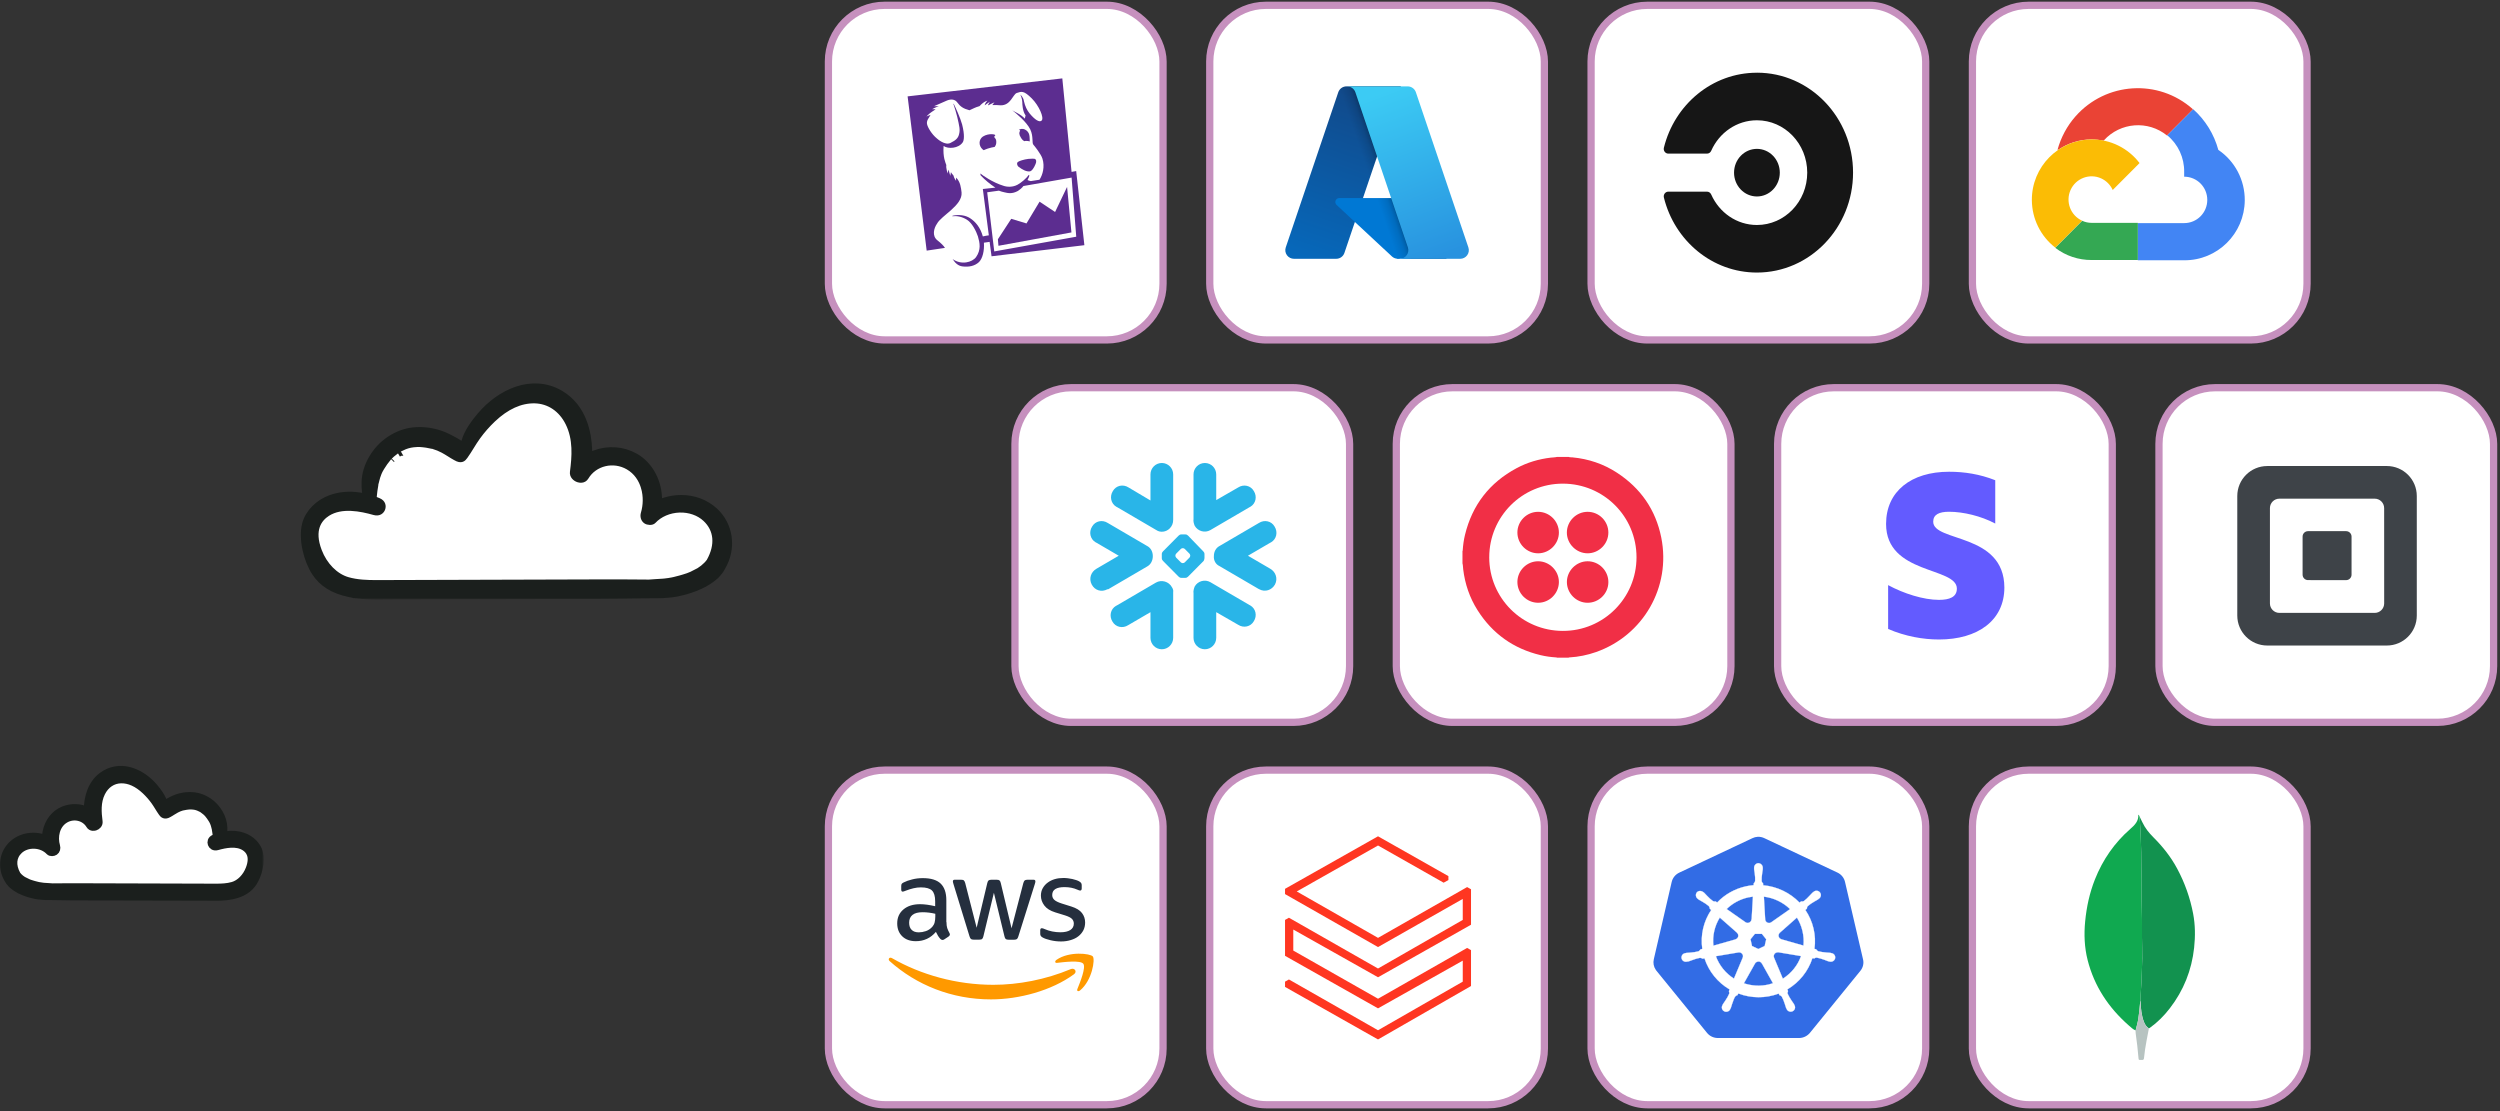 <svg width="585" height="260" viewBox="0 0 585 260" fill="none" xmlns="http://www.w3.org/2000/svg">
<rect x="0" y="0" width="585" height="260" fill="#333333" stroke="none"/>
<rect x="193.849" y="1.242" width="78.302" height="78.302" rx="13.151" fill="white"/>
<path d="M250.755 41.559L251.838 55.397L232.655 58.841L231.003 45.003L233.743 44.62C234.188 44.812 234.508 44.875 235.017 45.003C235.845 45.195 236.802 45.449 238.202 44.683C238.522 44.492 239.222 43.917 239.476 43.537L250.75 41.559H250.755ZM221.119 58.012C220.799 57.503 220.228 56.928 219.334 56.225C218.059 55.205 218.505 53.419 219.271 52.335C220.235 50.486 225.261 48.062 225.007 45.066C224.879 43.983 224.753 42.579 223.733 41.559C223.67 41.942 223.733 42.325 223.733 42.325C223.733 42.325 223.287 41.816 223.096 41.05C222.904 40.795 222.713 40.667 222.522 40.284C222.393 40.73 222.393 41.176 222.393 41.176C222.393 41.176 222.073 40.347 222.01 39.71C221.819 40.029 221.756 40.602 221.756 40.602C221.756 40.602 221.31 39.327 221.436 38.626C221.245 38.052 220.608 36.84 220.799 34.161C221.882 34.927 224.304 34.736 225.261 33.332C225.581 32.886 225.77 31.612 225.133 29.122C224.687 27.527 223.604 25.169 223.159 24.274L223.096 24.337C223.35 25.04 223.798 26.57 223.987 27.336C224.496 29.568 224.69 30.334 224.433 31.355C224.242 32.246 223.73 32.821 222.393 33.458C221.119 34.096 219.334 32.493 219.271 32.438C217.997 31.418 217.04 29.752 216.914 28.994C216.785 28.102 217.422 27.59 217.742 26.89C217.296 27.018 216.778 27.273 216.778 27.273C216.778 27.273 217.352 26.635 218.115 26.126C218.404 25.958 218.681 25.766 218.943 25.552H218.122C218.122 25.552 218.888 25.106 219.716 24.849H218.571L221.63 23.511C222.595 23.128 223.479 23.257 223.987 23.957C224.69 24.922 225.39 25.423 226.855 25.806C227.747 25.423 228.067 25.169 229.212 24.841C230.232 23.695 231.061 23.567 231.061 23.567C231.061 23.567 230.487 24.075 230.424 24.65C230.998 24.204 231.635 23.821 231.635 23.821C231.635 23.821 231.38 24.141 231.189 24.587L231.252 24.65C231.955 24.267 232.718 23.947 232.718 23.947C232.718 23.947 232.463 24.201 232.209 24.584C232.718 24.584 233.737 24.584 234.123 24.647C236.48 24.71 236.991 22.16 237.882 21.778C239.028 21.395 239.539 21.14 241.451 23.052C243.107 24.71 244.382 27.58 243.745 28.218C243.236 28.727 242.151 28.026 240.939 26.56C240.302 25.794 239.857 24.839 239.602 23.69C239.474 22.725 238.774 22.16 238.774 22.16C238.774 22.16 239.219 23.125 239.219 23.947C239.219 24.393 239.282 26.051 239.985 27.008C239.922 27.137 239.857 27.711 239.794 27.774C238.965 26.754 237.109 26.053 236.862 25.799C237.882 26.628 240.176 28.485 241.07 30.264C241.899 31.985 241.39 33.516 241.836 33.899C241.964 34.028 243.621 36.069 243.938 37.152C244.513 39.002 244.001 40.914 243.236 42.063L241.196 42.383C240.929 42.337 240.672 42.249 240.431 42.128C240.559 41.874 240.876 41.236 240.876 41.108L240.748 40.916C240.111 41.808 239.028 42.703 238.134 43.212C236.986 43.849 235.649 43.786 234.762 43.466C232.277 42.7 229.917 41.042 229.409 40.596C229.409 40.596 229.409 40.916 229.472 41.042C230.504 42.128 231.66 43.093 232.914 43.912L229.983 44.232L231.385 55.074C230.748 55.137 230.683 55.203 229.983 55.329C229.409 53.225 228.263 51.884 226.986 51.055C225.903 50.352 224.372 50.163 222.907 50.481L222.844 50.609C223.864 50.481 225.075 50.672 226.286 51.438C227.497 52.204 228.454 54.18 228.835 55.329C229.28 56.858 229.6 58.453 228.389 60.176C227.497 61.388 224.947 62.091 222.907 60.622C223.481 61.514 224.181 62.217 225.201 62.343C226.667 62.535 228.069 62.28 229.089 61.323C229.917 60.494 230.363 58.707 230.235 56.795L231.572 56.603L232.018 59.977L253.742 57.382L251.828 40.037L250.745 40.229L248.579 18.348L212.379 22.559L216.841 58.652L221.111 58.014L221.119 58.012Z" fill="#5C2D90"/>
<path d="M226.068 65.926C225.638 65.926 225.197 65.898 224.751 65.838C222.83 65.599 221.206 64.485 219.947 62.527C219.67 62.096 219.166 61.87 218.66 61.945L215.321 62.444C214.48 62.57 213.702 61.978 213.599 61.134L208.635 20.974C208.532 20.14 209.126 19.384 209.96 19.286L250.212 14.607C251.051 14.509 251.806 15.118 251.889 15.96L253.831 35.562C253.859 35.847 254.126 36.049 254.408 36.001C254.687 35.95 254.952 36.149 254.984 36.432L257.472 58.982C257.563 59.806 256.974 60.552 256.15 60.65L232.208 63.51C231.973 63.537 231.757 63.648 231.591 63.817C231.591 63.817 231.591 63.817 231.588 63.82L231.505 63.9C230.087 65.231 228.189 65.931 226.068 65.931V65.926ZM220.705 28.832C220.705 28.832 220.71 28.84 220.712 28.843V28.825C220.712 28.825 220.707 28.83 220.705 28.832V28.832ZM233.54 28.132C233.54 28.132 233.547 28.132 233.55 28.132H233.54ZM245.357 22.271C245.388 22.312 245.415 22.355 245.446 22.397L245.433 22.264L245.36 22.271H245.357Z" fill="white"/>
<path d="M250.756 41.553L251.839 55.391L232.656 58.835L231.004 44.997L233.743 44.614C234.189 44.806 234.509 44.869 235.018 44.997C235.846 45.189 236.803 45.443 238.203 44.677C238.523 44.486 239.223 43.911 239.477 43.531L250.751 41.553H250.756ZM221.12 58.006C220.8 57.497 220.229 56.923 219.335 56.22C218.06 55.199 218.506 53.413 219.272 52.329C220.236 50.48 225.262 48.056 225.008 45.06C224.88 43.977 224.754 42.574 223.734 41.553C223.671 41.936 223.734 42.319 223.734 42.319C223.734 42.319 223.288 41.81 223.097 41.044C222.905 40.79 222.714 40.661 222.523 40.278C222.394 40.724 222.394 41.17 222.394 41.17C222.394 41.17 222.074 40.341 222.011 39.704C221.82 40.024 221.757 40.596 221.757 40.596C221.757 40.596 221.311 39.321 221.437 38.62C221.246 38.046 220.609 36.834 220.8 34.156C221.883 34.922 224.305 34.73 225.262 33.327C225.582 32.881 225.771 31.606 225.134 29.116C224.688 27.521 223.605 25.163 223.16 24.269L223.097 24.332C223.351 25.035 223.799 26.564 223.988 27.33C224.497 29.562 224.691 30.328 224.434 31.349C224.242 32.241 223.731 32.815 222.394 33.453C221.12 34.09 219.335 32.488 219.272 32.432C217.997 31.412 217.041 29.746 216.915 28.988C216.786 28.096 217.423 27.584 217.743 26.884C217.297 27.012 216.779 27.267 216.779 27.267C216.779 27.267 217.353 26.63 218.116 26.12C218.405 25.952 218.682 25.76 218.944 25.546H218.123C218.123 25.546 218.889 25.1 219.717 24.843H218.572L221.631 23.505C222.596 23.122 223.479 23.251 223.988 23.951C224.691 24.916 225.391 25.418 226.856 25.8C227.748 25.418 228.068 25.163 229.213 24.835C230.233 23.689 231.062 23.561 231.062 23.561C231.062 23.561 230.488 24.07 230.425 24.644C230.999 24.198 231.636 23.815 231.636 23.815C231.636 23.815 231.381 24.135 231.19 24.581L231.253 24.644C231.956 24.261 232.719 23.941 232.719 23.941C232.719 23.941 232.464 24.196 232.21 24.578C232.719 24.578 233.738 24.578 234.124 24.642C236.481 24.704 236.992 22.155 237.883 21.772C239.029 21.389 239.54 21.134 241.452 23.047C243.108 24.704 244.383 27.574 243.746 28.212C243.237 28.721 242.152 28.02 240.94 26.554C240.303 25.788 239.858 24.833 239.603 23.684C239.475 22.719 238.775 22.155 238.775 22.155C238.775 22.155 239.22 23.12 239.22 23.941C239.22 24.387 239.283 26.045 239.986 27.002C239.923 27.131 239.858 27.705 239.795 27.768C238.966 26.748 237.11 26.047 236.863 25.793C237.883 26.622 240.177 28.479 241.071 30.258C241.9 31.979 241.391 33.511 241.837 33.894C241.965 34.022 243.622 36.063 243.939 37.146C244.514 38.996 244.002 40.908 243.237 42.057L241.197 42.377C240.93 42.332 240.673 42.243 240.432 42.123C240.56 41.868 240.877 41.231 240.877 41.102L240.749 40.911C240.112 41.803 239.029 42.697 238.135 43.206C236.987 43.843 235.65 43.78 234.763 43.46C232.278 42.694 229.918 41.037 229.41 40.591C229.41 40.591 229.41 40.911 229.473 41.037C230.505 42.123 231.661 43.087 232.915 43.906L229.984 44.226L231.386 55.068C230.749 55.131 230.684 55.197 229.984 55.323C229.41 53.219 228.264 51.878 226.987 51.05C225.904 50.346 224.373 50.157 222.908 50.475L222.845 50.603C223.865 50.475 225.076 50.666 226.287 51.432C227.498 52.198 228.455 54.174 228.836 55.323C229.281 56.852 229.601 58.447 228.39 60.17C227.498 61.382 224.948 62.085 222.908 60.616C223.482 61.508 224.182 62.211 225.202 62.337C226.667 62.529 228.07 62.274 229.09 61.317C229.918 60.488 230.364 58.702 230.236 56.789L231.573 56.598L232.019 59.971L253.743 57.376L251.829 40.031L250.746 40.223L248.58 18.343L212.38 22.553L216.842 58.646L221.112 58.009L221.12 58.006Z" fill="#5C2D90"/>
<path d="M238.34 39.028C239.305 39.731 240.126 40.175 240.954 40.111C241.463 40.048 241.974 39.22 242.291 38.454C242.546 37.945 242.546 37.37 242.163 37.179C241.972 37.116 241.198 37.116 240.634 37.179C239.552 37.307 238.466 37.688 238.212 37.882C237.829 38.136 238.021 38.774 238.34 39.031V39.028ZM238.595 31.565V31.628L238.658 31.756C238.912 32.266 239.166 32.777 239.678 33.031C239.806 33.031 239.932 32.968 240.06 32.968C240.506 32.968 240.763 33.031 240.952 33.097V32.714C240.889 32.077 241.08 30.928 239.806 30.29C239.297 30.036 238.66 30.162 238.403 30.419H238.532C238.852 30.547 238.66 30.673 238.595 30.802C238.532 31.056 238.466 31.122 238.595 31.567" fill="#5C2D90"/>
<path d="M232.862 31.701C233.182 31.447 231.397 31.064 229.994 31.956C228.974 32.659 228.974 34.125 229.931 34.954C230.027 35.002 230.113 35.067 230.186 35.145C230.44 35.017 230.823 34.891 231.15 34.763C231.787 34.571 232.296 34.443 232.744 34.38C232.935 34.125 233.19 33.742 233.127 33.042C233.064 32.077 232.298 32.276 232.872 31.704H232.865L232.862 31.701ZM243.257 47.192L240.198 52.286L236.63 51.203L233.507 55.985L233.635 57.514L250.716 54.388L249.696 43.737L246.891 49.605L243.26 47.192H243.257Z" fill="#5C2D90"/>
<rect x="193.849" y="1.242" width="78.302" height="78.302" rx="13.151" stroke="#C690BE" stroke-width="1.698"/>
<rect x="283.081" y="1.242" width="78.302" height="78.302" rx="13.151" fill="white"/>
<g clip-path="url(#clip0_1_906)">
<path d="M327.774 21.953L326.568 25.507L312.829 20.871L313.059 20.199H327.774V21.953Z" fill="#114A8B"/>
<path d="M312.83 20.868L312.561 21.662L326.298 26.298L326.567 25.504L312.83 20.868Z" fill="#114A8B"/>
<path d="M312.559 21.677L312.289 22.47L326.026 27.107L326.295 26.313L312.559 21.677Z" fill="#114B8C"/>
<path d="M312.284 22.462L312.015 23.255L325.752 27.892L326.021 27.098L312.284 22.462Z" fill="#114B8D"/>
<path d="M312.023 23.243L311.753 24.037L325.49 28.673L325.759 27.879L312.023 23.243Z" fill="#104C8E"/>
<path d="M311.754 24.052L311.485 24.845L325.221 29.482L325.491 28.688L311.754 24.052Z" fill="#104D8F"/>
<path d="M311.483 24.84L311.213 25.634L324.95 30.271L325.219 29.477L311.483 24.84Z" fill="#104D90"/>
<path d="M311.216 25.624L310.947 26.417L324.683 31.054L324.953 30.26L311.216 25.624Z" fill="#104E91"/>
<path d="M310.942 26.43L310.672 27.224L324.409 31.86L324.678 31.067L310.942 26.43Z" fill="#0F4F92"/>
<path d="M310.676 27.212L310.407 28.005L324.143 32.642L324.413 31.848L310.676 27.212Z" fill="#0F4F93"/>
<path d="M310.409 27.999L310.14 28.792L323.877 33.429L324.146 32.635L310.409 27.999Z" fill="#0F5094"/>
<path d="M310.141 28.809L309.871 29.603L323.608 34.239L323.877 33.446L310.141 28.809Z" fill="#0F5095"/>
<path d="M309.866 29.596L309.597 30.39L323.334 35.026L323.603 34.233L309.866 29.596Z" fill="#0E5196"/>
<path d="M309.597 30.382L309.327 31.175L323.064 35.812L323.333 35.018L309.597 30.382Z" fill="#0E5297"/>
<path d="M309.332 31.186L309.063 31.98L322.799 36.616L323.069 35.823L309.332 31.186Z" fill="#0E5298"/>
<path d="M309.062 31.968L308.792 32.761L322.529 37.398L322.798 36.604L309.062 31.968Z" fill="#0E5399"/>
<path d="M308.793 32.755L308.524 33.548L322.26 38.185L322.53 37.391L308.793 32.755Z" fill="#0E549A"/>
<path d="M308.513 33.561L308.243 34.355L321.98 38.991L322.25 38.198L308.513 33.561Z" fill="#0D549B"/>
<path d="M308.255 34.354L307.986 35.148L321.722 39.784L321.992 38.991L308.255 34.354Z" fill="#0D559C"/>
<path d="M307.977 35.159L307.707 35.953L321.444 40.589L321.713 39.795L307.977 35.159Z" fill="#0D569D"/>
<path d="M307.722 35.944L307.452 36.738L321.189 41.374L321.458 40.581L307.722 35.944Z" fill="#0D569E"/>
<path d="M307.441 36.731L307.171 37.525L320.908 42.161L321.177 41.368L307.441 36.731Z" fill="#0C579F"/>
<path d="M307.167 37.54L306.898 38.333L320.634 42.97L320.904 42.176L307.167 37.54Z" fill="#0C58A0"/>
<path d="M306.902 38.323L306.632 39.117L320.369 43.753L320.638 42.959L306.902 38.323Z" fill="#0C58A1"/>
<path d="M306.634 39.126L306.365 39.919L320.101 44.556L320.371 43.762L306.634 39.126Z" fill="#0C59A2"/>
<path d="M306.368 39.919L306.099 40.712L319.836 45.349L320.105 44.555L306.368 39.919Z" fill="#0C5AA4"/>
<path d="M306.093 40.702L305.824 41.495L319.56 46.132L319.83 45.338L306.093 40.702Z" fill="#0B5AA5"/>
<path d="M305.82 41.508L305.551 42.302L319.288 46.939L319.557 46.145L305.82 41.508Z" fill="#0B5BA6"/>
<path d="M305.556 42.294L305.286 43.087L319.023 47.724L319.292 46.93L305.556 42.294Z" fill="#0B5BA7"/>
<path d="M305.287 43.079L305.018 43.872L318.755 48.509L319.024 47.715L305.287 43.079Z" fill="#0B5CA8"/>
<path d="M305.02 43.883L304.75 44.677L318.487 49.314L318.756 48.52L305.02 43.883Z" fill="#0A5DA9"/>
<path d="M304.746 44.673L304.477 45.466L318.214 50.103L318.483 49.309L304.746 44.673Z" fill="#0A5DAA"/>
<path d="M304.48 45.456L304.21 46.249L317.947 50.886L318.216 50.092L304.48 45.456Z" fill="#0A5EAB"/>
<path d="M304.209 46.262L303.94 47.056L317.676 51.693L317.946 50.899L304.209 46.262Z" fill="#0A5FAC"/>
<path d="M303.945 47.05L303.676 47.843L317.413 52.48L317.682 51.686L303.945 47.05Z" fill="#095FAD"/>
<path d="M303.676 47.833L303.407 48.626L317.143 53.263L317.413 52.469L303.676 47.833Z" fill="#0960AE"/>
<path d="M303.403 48.639L303.133 49.433L316.87 54.069L317.139 53.276L303.403 48.639Z" fill="#0961AF"/>
<path d="M303.138 49.428L302.868 50.222L316.605 54.858L316.875 54.065L303.138 49.428Z" fill="#0961B0"/>
<path d="M302.869 50.218L302.6 51.011L316.337 55.648L316.606 54.854L302.869 50.218Z" fill="#0962B1"/>
<path d="M302.599 51.018L302.329 51.812L316.066 56.448L316.335 55.655L302.599 51.018Z" fill="#0863B2"/>
<path d="M302.327 51.803L302.058 52.597L315.795 57.233L316.064 56.44L302.327 51.803Z" fill="#0863B3"/>
<path d="M302.056 52.606L301.786 53.4L315.523 58.036L315.792 57.243L302.056 52.606Z" fill="#0864B4"/>
<path d="M301.789 53.399L301.52 54.193L315.257 58.829L315.526 58.036L301.789 53.399Z" fill="#0864B5"/>
<path d="M301.524 54.188L301.254 54.982L314.991 59.618L315.26 58.825L301.524 54.188Z" fill="#0765B6"/>
<path d="M301.255 54.991L300.986 55.785L314.722 60.421L314.992 59.627L301.255 54.991Z" fill="#0766B7"/>
<path d="M314.718 60.422L314.673 60.553H312.485L300.727 56.585V56.532L300.98 55.786L314.718 60.422Z" fill="#0766B8"/>
<path d="M309.866 60.544L300.727 57.458V56.576L312.485 60.544H309.866Z" fill="#0767B9"/>
<path d="M307.246 60.554L300.727 58.353V57.468L309.866 60.554H307.246Z" fill="#0668BA"/>
<path d="M304.628 60.54L300.727 59.224V58.339L307.246 60.54H304.628Z" fill="#0668BB"/>
<path d="M302.007 60.548L300.727 60.114V59.232L304.628 60.548H302.007Z" fill="#0669BC"/>
<path d="M300.727 60.105L302.007 60.538H300.727V60.105Z" fill="#0669BC"/>
<path d="M312.675 64.219H302.784C301.881 64.219 300.98 64.001 300.177 63.592C299.374 63.182 298.67 62.578 298.146 61.848C297.619 61.115 297.272 60.259 297.137 59.371C297.003 58.481 297.085 57.559 297.374 56.708L309.662 20.395C310.046 19.257 310.765 18.288 311.742 17.587C312.72 16.888 313.873 16.518 315.074 16.518H328.204C330.519 16.518 332.15 18.782 331.41 20.97L318.082 60.343C317.698 61.48 316.979 62.449 316.001 63.148C315.024 63.846 313.873 64.217 312.672 64.217L312.675 64.219ZM305.102 56.865H311.479L322.647 23.872H316.27L305.102 56.865V56.865Z" fill="white"/>
<path d="M333.534 46.334H313.384C313.197 46.334 313.013 46.389 312.86 46.495C312.705 46.6 312.586 46.749 312.518 46.923C312.449 47.096 312.434 47.288 312.476 47.469C312.518 47.65 312.613 47.816 312.75 47.944L325.698 59.995C326.075 60.344 326.572 60.541 327.086 60.541H338.496L333.536 46.334H333.534Z" fill="#0078D4"/>
<path d="M343.685 64.22H327.086C325.632 64.22 324.244 63.677 323.183 62.687L310.234 50.636C309.555 50.003 309.086 49.189 308.881 48.283C308.675 47.38 308.746 46.442 309.089 45.578C309.429 44.714 310.019 43.981 310.79 43.458C311.554 42.938 312.455 42.663 313.385 42.663H336.157L343.685 64.223V64.22ZM327.739 56.866H333.31L330.918 50.014H320.378L327.739 56.866V56.866Z" fill="white"/>
<path d="M302.776 64.219C301.878 64.219 300.972 64.001 300.163 63.584C299.352 63.166 298.646 62.552 298.119 61.808C297.593 61.065 297.25 60.196 297.126 59.295C297.005 58.407 297.097 57.493 297.395 56.647L309.65 20.447C310.022 19.302 310.733 18.322 311.71 17.61C312.695 16.893 313.859 16.518 315.082 16.518H327.864C330.371 16.518 332.139 18.976 331.333 21.345L324.082 42.661H336.087L343.654 64.219H327.061C325.741 64.209 324.456 63.741 323.439 62.904L323.273 62.759L318.706 58.512L318.079 60.351C317.737 61.325 317.136 62.194 316.348 62.861C315.561 63.529 314.605 63.98 313.586 64.162L313.264 64.219H302.776V64.219ZM316.275 23.872L305.107 56.865H311.476L313.807 50.018H313.791L322.683 23.872H316.272H316.275ZM327.748 56.865H333.258L330.853 50.013H320.384L327.748 56.865Z" fill="white"/>
<path d="M327.104 20.199L315.223 24.645V20.199H327.104Z" fill="#3CCBF4"/>
<path d="M329.164 20.199L315.223 25.417V24.645L327.104 20.199H329.164Z" fill="#3CCBF4"/>
<path d="M331.221 20.199L315.223 26.187V25.417L329.164 20.199H331.221Z" fill="#3CCAF4"/>
<path d="M331.363 20.199L331.601 20.829L315.223 26.956V26.187L331.221 20.199H331.363Z" fill="#3BC9F3"/>
<path d="M331.601 20.824L331.853 21.499L315.223 27.723V26.951L331.601 20.824Z" fill="#3BC8F3"/>
<path d="M331.853 21.501L332.109 22.176L315.223 28.496V27.726L331.853 21.501Z" fill="#3BC7F3"/>
<path d="M332.109 22.181L332.362 22.856L315.223 29.27V28.5L332.109 22.181Z" fill="#3AC6F2"/>
<path d="M332.362 22.861L332.617 23.536L315.436 29.965L315.223 29.398V29.274L332.362 22.861Z" fill="#3AC5F2"/>
<path d="M332.621 23.537L315.441 29.966L315.695 30.642L332.876 24.213L332.621 23.537Z" fill="#3AC4F1"/>
<path d="M332.867 24.199L315.687 30.628L315.941 31.305L333.122 24.875L332.867 24.199Z" fill="#39C3F1"/>
<path d="M333.127 24.881L315.947 31.31L316.201 31.986L333.381 25.557L333.127 24.881Z" fill="#39C2F1"/>
<path d="M333.373 25.555L316.193 31.984L316.447 32.66L333.628 26.231L333.373 25.555Z" fill="#38C1F0"/>
<path d="M333.633 26.234L316.452 32.663L316.707 33.34L333.887 26.91L333.633 26.234Z" fill="#38C0F0"/>
<path d="M333.89 26.904L316.709 33.334L316.964 34.01L334.144 27.581L333.89 26.904Z" fill="#38BFF0"/>
<path d="M334.14 27.574L316.959 34.003L317.214 34.679L334.394 28.25L334.14 27.574Z" fill="#37BEEF"/>
<path d="M334.399 28.25L317.219 34.679L317.474 35.355L334.654 28.926L334.399 28.25Z" fill="#37BDEF"/>
<path d="M334.654 28.933L317.474 35.363L317.728 36.039L334.909 29.61L334.654 28.933Z" fill="#37BCEE"/>
<path d="M334.9 29.609L317.72 36.038L317.975 36.715L335.155 30.285L334.9 29.609Z" fill="#36BBEE"/>
<path d="M335.157 30.291L317.977 36.72L318.231 37.396L335.412 30.967L335.157 30.291Z" fill="#36BAEE"/>
<path d="M335.413 30.945L318.233 37.374L318.487 38.051L335.668 31.621L335.413 30.945Z" fill="#36B9ED"/>
<path d="M335.663 31.629L318.483 38.058L318.737 38.734L335.918 32.305L335.663 31.629Z" fill="#35B8ED"/>
<path d="M335.919 32.305L318.739 38.734L318.993 39.41L336.173 32.981L335.919 32.305Z" fill="#35B7ED"/>
<path d="M336.182 32.984L319.001 39.413L319.256 40.09L336.436 33.66L336.182 32.984Z" fill="#35B6EC"/>
<path d="M336.431 33.66L319.25 40.089L319.505 40.766L336.685 34.336L336.431 33.66Z" fill="#34B5EC"/>
<path d="M336.686 34.342L319.505 40.771L319.76 41.447L336.94 35.018L336.686 34.342Z" fill="#34B4EB"/>
<path d="M336.946 35L319.766 41.429L320.02 42.105L337.201 35.676L336.946 35Z" fill="#33B3EB"/>
<path d="M337.191 35.678L320.011 42.107L320.266 42.783L337.446 36.354L337.191 35.678Z" fill="#33B2EB"/>
<path d="M337.453 36.359L320.273 42.788L320.527 43.465L337.708 37.035L337.453 36.359Z" fill="#33B1EA"/>
<path d="M337.692 37.031L320.512 43.46L320.767 44.136L337.947 37.707L337.692 37.031Z" fill="#32B0EA"/>
<path d="M337.959 37.711L320.779 44.14L321.033 44.816L338.214 38.387L337.959 37.711Z" fill="#32AFEA"/>
<path d="M338.21 38.371L321.03 44.8L321.284 45.476L338.464 39.047L338.21 38.371Z" fill="#32ADE9"/>
<path d="M338.457 39.055L321.277 45.484L321.531 46.16L338.712 39.731L338.457 39.055Z" fill="#31ACE9"/>
<path d="M338.719 39.734L321.538 46.163L321.793 46.84L338.973 40.41L338.719 39.734Z" fill="#31ABE8"/>
<path d="M338.977 40.41L321.796 46.839L322.051 47.516L339.231 41.086L338.977 40.41Z" fill="#31AAE8"/>
<path d="M339.223 41.09L322.042 47.519L322.297 48.195L339.477 41.766L339.223 41.09Z" fill="#30A9E8"/>
<path d="M339.477 41.769L322.296 48.199L322.551 48.875L339.731 42.446L339.477 41.769Z" fill="#30A8E7"/>
<path d="M339.727 42.428L322.546 48.857L322.801 49.533L339.981 43.104L339.727 42.428Z" fill="#30A7E7"/>
<path d="M339.989 43.109L322.809 49.538L323.063 50.215L340.244 43.785L339.989 43.109Z" fill="#2FA6E7"/>
<path d="M340.242 43.781L323.062 50.21L323.316 50.886L340.497 44.457L340.242 43.781Z" fill="#2FA5E6"/>
<path d="M340.495 44.463L323.315 50.892L323.569 51.568L340.75 45.139L340.495 44.463Z" fill="#2EA4E6"/>
<path d="M340.75 45.137L323.57 51.566L323.824 52.242L341.005 45.813L340.75 45.137Z" fill="#2EA3E5"/>
<path d="M341.004 45.816L323.824 52.245L324.078 52.922L341.258 46.492L341.004 45.816Z" fill="#2EA2E5"/>
<path d="M341.257 46.484L324.076 52.913L324.331 53.59L341.511 47.16L341.257 46.484Z" fill="#2DA1E5"/>
<path d="M341.512 47.16L324.331 53.589L324.586 54.266L341.766 47.836L341.512 47.16Z" fill="#2DA0E4"/>
<path d="M341.768 47.838L324.587 54.267L324.842 54.943L342.022 48.514L341.768 47.838Z" fill="#2D9FE4"/>
<path d="M342.015 48.516L324.834 54.945L325.089 55.621L342.269 49.192L342.015 48.516Z" fill="#2C9EE4"/>
<path d="M342.274 49.184L325.094 55.613L325.348 56.289L342.529 49.86L342.274 49.184Z" fill="#2C9DE3"/>
<path d="M342.522 49.855L325.341 56.285L325.596 56.961L342.776 50.532L342.522 49.855Z" fill="#2C9CE3"/>
<path d="M342.781 50.535L325.601 56.964L325.855 57.641L343.036 51.211L342.781 50.535Z" fill="#2B9BE2"/>
<path d="M343.035 51.213L325.855 57.642L326.109 58.318L343.29 51.889L343.035 51.213Z" fill="#2B9AE2"/>
<path d="M343.287 51.892L326.107 58.322L326.361 58.998L343.542 52.569L343.287 51.892Z" fill="#2B99E2"/>
<path d="M343.54 52.558L343.722 53.033V53.262L326.617 59.663L326.362 58.987L343.54 52.558Z" fill="#2A98E1"/>
<path d="M343.728 54.033L326.876 60.339L326.623 59.664L343.728 53.263V54.033Z" fill="#2A97E1"/>
<path d="M343.719 54.802L328.374 60.546H326.947L326.867 60.339L343.719 54.033V54.802Z" fill="#2996E1"/>
<path d="M343.727 55.574L330.439 60.546H328.382L343.727 54.802V55.574Z" fill="#2995E0"/>
<path d="M343.722 56.339L332.491 60.542H330.434L343.722 55.57V56.339Z" fill="#2994E0"/>
<path d="M343.721 57.111L334.55 60.544H332.491L343.721 56.341V57.111Z" fill="#2893DF"/>
<path d="M343.722 57.882L336.608 60.545H334.551L343.722 57.113V57.882Z" fill="#2892DF"/>
<path d="M336.615 60.544L343.729 57.88V60.544H336.615Z" fill="#2892DF"/>
<path d="M341.675 64.219H327.51V56.865C327.247 56.865 326.984 56.928 326.752 57.049C326.517 57.17 326.312 57.346 326.159 57.559C326.006 57.772 325.904 58.021 325.864 58.281C325.825 58.538 322.353 58.281 325.933 59.056L315.218 43.702L313.643 22.743C313.756 23.073 313.964 23.357 314.249 23.559C314.533 23.762 314.868 23.869 315.218 23.869V16.518H329.38C330.581 16.518 331.732 16.888 332.71 17.587C333.687 18.285 334.406 19.255 334.79 20.392L347.08 56.703C347.367 57.553 347.452 58.475 347.317 59.366C347.183 60.256 346.835 61.115 346.308 61.845C345.784 62.575 345.081 63.179 344.278 63.592C343.477 64.001 342.576 64.219 341.673 64.219H341.675ZM332.973 56.865H339.352L328.187 23.872H321.811L332.923 56.703C332.941 56.755 332.957 56.81 332.976 56.865H332.973ZM327.805 22.743C327.805 22.743 327.805 22.745 327.805 22.748V22.743Z" fill="white"/>
<path d="M315.076 20.212H327.782L314.592 59.183C314.457 59.583 314.199 59.932 313.854 60.179C313.509 60.426 313.096 60.557 312.672 60.557H302.784C302.463 60.557 302.147 60.481 301.859 60.334C301.575 60.187 301.327 59.977 301.14 59.717C300.953 59.457 300.83 59.154 300.782 58.839C300.735 58.522 300.764 58.199 300.867 57.897L313.156 21.586C313.291 21.184 313.549 20.837 313.894 20.59C314.239 20.344 314.652 20.212 315.076 20.212V20.212Z" fill="url(#paint0_linear_1_906)"/>
<path d="M333.543 46.345H313.394C313.207 46.345 313.023 46.4 312.87 46.505C312.715 46.61 312.596 46.76 312.528 46.933C312.459 47.107 312.443 47.298 312.485 47.48C312.528 47.661 312.622 47.826 312.759 47.955L325.708 60.005C326.084 60.355 326.582 60.551 327.096 60.551H338.506L333.546 46.345H333.543Z" fill="#0078D4"/>
<path d="M315.078 20.212C314.649 20.212 314.233 20.346 313.885 20.598C313.54 20.851 313.282 21.205 313.153 21.615L300.884 57.865C300.774 58.17 300.739 58.495 300.784 58.816C300.829 59.136 300.947 59.441 301.134 59.706C301.321 59.971 301.569 60.187 301.859 60.334C302.146 60.483 302.467 60.56 302.791 60.56H312.934C313.311 60.491 313.666 60.326 313.959 60.079C314.251 59.832 314.472 59.509 314.599 59.149L317.046 51.958L325.785 60.087C326.151 60.389 326.612 60.557 327.086 60.56H338.454L333.468 46.353H318.934L327.832 20.212H315.078Z" fill="url(#paint1_linear_1_906)"/>
<path d="M331.313 21.585C331.178 21.186 330.92 20.837 330.575 20.592C330.23 20.346 329.819 20.214 329.395 20.214H315.233C315.657 20.214 316.068 20.346 316.413 20.592C316.758 20.839 317.013 21.186 317.15 21.585L329.44 57.896C329.543 58.2 329.572 58.523 329.524 58.839C329.477 59.157 329.353 59.456 329.166 59.716C328.979 59.976 328.731 60.189 328.447 60.336C328.163 60.483 327.844 60.559 327.522 60.559H341.685C342.006 60.559 342.322 60.483 342.609 60.336C342.894 60.189 343.142 59.979 343.329 59.719C343.516 59.459 343.639 59.157 343.687 58.841C343.734 58.526 343.705 58.2 343.602 57.898L331.313 21.585Z" fill="url(#paint2_linear_1_906)"/>
</g>
<rect x="283.081" y="1.242" width="78.302" height="78.302" rx="13.151" stroke="#C690BE" stroke-width="1.698"/>
<rect x="372.313" y="1.242" width="78.302" height="78.302" rx="13.151" fill="white"/>
<path d="M411.12 45.975C414.077 45.975 416.473 43.481 416.473 40.405C416.473 37.328 414.077 34.835 411.12 34.835C408.164 34.835 405.767 37.328 405.767 40.405C405.767 43.481 408.164 45.975 411.12 45.975Z" fill="#161616"/>
<path d="M411.118 17.016C400.646 17.016 391.847 24.47 389.351 34.556C389.329 34.646 389.317 34.739 389.314 34.832C389.314 35.444 389.793 35.946 390.384 35.946H399.446C399.866 35.946 400.246 35.692 400.417 35.292C400.417 35.292 400.432 35.266 400.437 35.251C402.304 31.058 406.386 28.146 411.12 28.146C417.623 28.146 422.894 33.628 422.894 40.397C422.894 47.166 417.625 52.648 411.12 52.648C406.386 52.648 402.307 49.736 400.437 45.543C400.432 45.528 400.417 45.502 400.417 45.502C400.246 45.107 399.864 44.848 399.446 44.848H390.387C389.796 44.848 389.317 45.347 389.317 45.962C389.317 46.055 389.329 46.148 389.354 46.238C391.849 56.324 400.651 63.778 411.12 63.778C423.534 63.778 433.614 53.307 433.614 40.392C433.614 27.477 423.552 17.009 411.14 17.009L411.118 17.016Z" fill="#161616"/>
<rect x="372.313" y="1.242" width="78.302" height="78.302" rx="13.151" stroke="#C690BE" stroke-width="1.698"/>
<rect x="461.546" y="1.242" width="78.302" height="78.302" rx="13.151" fill="white"/>
<path d="M507.097 31.732H507.203C507.203 31.732 507.142 31.686 507.127 31.656L513.115 25.644V25.538C505.075 18.382 492.78 19.16 485.652 27.246C483.676 29.489 482.248 32.175 481.457 35.058C481.533 35.028 481.625 35.028 481.701 34.997C483.919 33.502 486.564 32.632 489.436 32.617C490.363 32.617 491.291 32.724 492.187 32.907C492.233 32.877 492.278 32.846 492.309 32.846C496.169 28.604 502.644 28.101 507.097 31.717V31.732Z" fill="#EA4335"/>
<path d="M519.088 35.074C518.085 31.397 516.048 28.086 513.206 25.553L507.127 31.656C509.696 33.761 511.155 36.935 511.094 40.261V41.345C514.088 41.345 516.504 43.771 516.504 46.776C516.504 49.782 514.088 52.208 511.094 52.208H500.258V60.844H500.212L500.273 60.905H511.094C518.86 60.966 525.213 54.695 525.274 46.883C525.304 42.153 522.994 37.713 519.088 35.074V35.074Z" fill="#4285F4"/>
<path d="M487.218 51.658L480.956 57.945V58.006C483.388 59.867 486.367 60.859 489.437 60.844H500.258V52.147H489.437C488.677 52.147 487.917 51.979 487.218 51.658V51.658Z" fill="#34A853"/>
<path d="M489.436 32.632C481.67 32.678 475.408 39.04 475.454 46.837C475.484 51.201 477.506 55.29 480.941 57.944L487.217 51.643C484.497 50.407 483.281 47.188 484.512 44.457C485.743 41.725 488.95 40.505 491.67 41.741C492.871 42.29 493.829 43.251 494.376 44.457L500.652 38.155C497.978 34.646 493.829 32.601 489.436 32.617V32.632Z" fill="#FBBC05"/>
<rect x="461.546" y="1.242" width="78.302" height="78.302" rx="13.151" stroke="#C690BE" stroke-width="1.698"/>
<rect x="237.502" y="90.723" width="78.302" height="78.302" rx="13.151" fill="white"/>
<path fill-rule="evenodd" clip-rule="evenodd" d="M274.523 121.637C274.523 122.467 274.246 123.115 273.699 123.667C272.874 124.5 271.5 124.684 270.585 124.041L261.424 118.684C261.378 118.684 261.353 118.661 261.331 118.638C261.308 118.616 261.285 118.593 261.24 118.593C259.959 117.851 259.594 116.192 260.415 114.898C261.149 113.604 262.798 113.236 264.079 114.066L269.209 117.112V111.016C269.209 109.538 270.399 108.338 271.866 108.338C273.333 108.338 274.523 109.538 274.523 111.016V121.637ZM268.384 127.733C269.3 128.195 269.758 129.118 269.758 130.134C269.758 131.151 269.3 132.074 268.475 132.535L259.314 137.89H259.13C257.758 138.631 256.2 138.167 255.467 136.783C254.733 135.398 255.285 133.827 256.566 133.088L261.787 130.041L256.566 126.994C256.52 126.994 256.495 126.971 256.473 126.949C256.45 126.926 256.427 126.903 256.382 126.903C255.101 126.162 254.733 124.502 255.557 123.208C256.291 121.915 257.94 121.546 259.223 122.376L268.382 127.733H268.384ZM274.523 149.25V138.538C274.614 138.167 274.43 137.706 274.248 137.433C273.515 136.049 271.775 135.587 270.492 136.324L261.331 141.678C261.285 141.678 261.26 141.701 261.237 141.724C261.215 141.746 261.192 141.769 261.147 141.769C259.866 142.51 259.498 144.173 260.322 145.464C261.056 146.755 262.705 147.123 263.985 146.294L269.209 143.247V149.25C269.209 150.728 270.399 151.928 271.866 151.928C273.333 151.928 274.523 150.728 274.523 149.25V149.25ZM279.285 149.25V138.813C279.192 138.351 279.376 137.703 279.558 137.244C280.291 135.953 281.94 135.491 283.223 136.228L292.385 141.582C292.43 141.582 292.455 141.605 292.478 141.628C292.501 141.65 292.523 141.673 292.569 141.673C293.852 142.415 294.22 144.074 293.393 145.368C292.66 146.659 291.011 147.028 289.728 146.198L284.597 143.244V149.247C284.597 150.725 283.407 151.926 281.94 151.926C280.473 151.926 279.283 150.725 279.283 149.247L279.285 149.25ZM285.422 127.733C284.507 128.195 284.048 129.118 284.048 130.134C283.957 131.151 284.507 132.074 285.328 132.445L294.49 137.799C294.535 137.799 294.56 137.822 294.583 137.844C294.606 137.867 294.629 137.89 294.674 137.89C296.048 138.631 297.606 138.074 298.339 136.783C299.073 135.398 298.521 133.827 297.24 133.088L292.019 130.041L297.24 126.994C297.286 126.994 297.311 126.971 297.334 126.949C297.356 126.926 297.379 126.903 297.424 126.903C298.708 126.162 299.073 124.502 298.249 123.208C297.515 121.915 295.866 121.546 294.583 122.376L285.422 127.733ZM279.285 111.016V121.453C279.192 122.005 279.376 122.563 279.558 123.027C280.291 124.318 281.94 124.78 283.223 124.043L292.385 118.686C292.43 118.686 292.455 118.664 292.478 118.641C292.501 118.618 292.523 118.595 292.569 118.595C293.852 117.854 294.22 116.194 293.393 114.901C292.66 113.607 291.011 113.238 289.728 114.068L284.597 117.022V111.019C284.597 109.541 283.407 108.34 281.94 108.34C280.473 108.34 279.283 109.541 279.283 111.019L279.285 111.016ZM277.359 125.055C277.634 125.055 277.818 125.145 278.002 125.332L281.575 129.027C281.756 129.211 281.849 129.395 281.849 129.673V130.596C281.849 130.78 281.756 131.057 281.665 131.244L278.002 134.939C277.818 135.123 277.634 135.216 277.359 135.216H276.444C276.167 135.216 275.985 135.126 275.801 134.939L272.136 131.244C271.952 131.06 271.861 130.873 271.861 130.596V129.673C271.861 129.398 271.952 129.214 272.136 129.027L275.801 125.332C275.985 125.148 276.169 125.055 276.444 125.055H277.359ZM277.236 128.452C277.145 128.359 276.961 128.268 276.777 128.268C276.593 128.268 276.409 128.359 276.318 128.452L275.219 129.559C275.128 129.65 275.035 129.837 275.035 130.021C275.035 130.205 275.126 130.392 275.219 130.482L276.318 131.592C276.409 131.683 276.593 131.776 276.777 131.776C276.961 131.776 277.143 131.683 277.236 131.592L278.335 130.482C278.426 130.392 278.519 130.205 278.519 130.021C278.519 129.837 278.426 129.65 278.335 129.559L277.236 128.452Z" fill="#29B5E8"/>
<rect x="237.502" y="90.723" width="78.302" height="78.302" rx="13.151" stroke="#C690BE" stroke-width="1.698"/>
<rect x="326.735" y="90.723" width="78.302" height="78.302" rx="13.151" fill="white"/>
<path d="M367.057 106.917C367.345 107.034 367.654 106.994 367.952 107.023C371.711 107.379 375.198 108.549 378.357 110.605C383.913 114.224 387.435 119.289 388.736 125.79C391.064 137.412 384.494 148.699 373.485 152.576C371.468 153.286 369.388 153.708 367.25 153.835C367.184 153.838 367.105 153.811 367.057 153.891H364.304C364.257 153.814 364.178 153.838 364.112 153.833C362.89 153.756 361.681 153.59 360.49 153.305C354.155 151.792 349.227 148.287 345.746 142.786C343.895 139.861 342.803 136.657 342.388 133.218C342.333 132.748 342.346 132.27 342.219 131.808V128.934C342.301 128.889 342.275 128.81 342.277 128.744C342.359 127.532 342.52 126.334 342.808 125.154C344.513 118.157 348.544 112.949 354.886 109.552C357.386 108.211 360.071 107.419 362.89 107.086C363.381 107.028 363.879 107.036 364.36 106.917H367.052H367.057ZM348.48 130.399C348.478 139.933 356.143 147.606 365.693 147.632C375.224 147.659 382.939 139.951 382.945 130.407C382.947 120.873 375.282 113.2 365.732 113.173C356.201 113.149 348.486 120.852 348.483 130.399H348.48Z" fill="#F12F46"/>
<path d="M371.493 141.048C368.848 141.048 366.652 138.847 366.652 136.194C366.652 133.552 368.851 131.345 371.495 131.337C374.169 131.33 376.371 133.541 376.36 136.228C376.352 138.876 374.156 141.051 371.493 141.048Z" fill="#F12F46"/>
<path d="M359.927 141.046C357.253 141.046 355.067 138.855 355.07 136.184C355.073 133.534 357.263 131.343 359.916 131.337C362.569 131.332 364.791 133.555 364.781 136.205C364.77 138.857 362.574 141.046 359.927 141.046V141.046Z" fill="#F12F46"/>
<path d="M359.911 119.765C362.579 119.762 364.783 121.961 364.781 124.622C364.781 127.267 362.577 129.471 359.932 129.476C357.271 129.481 355.07 127.277 355.07 124.611C355.07 121.953 357.253 119.77 359.911 119.765Z" fill="#F12F46"/>
<path d="M371.503 119.765C374.174 119.765 376.362 121.953 376.357 124.627C376.354 127.277 374.161 129.468 371.508 129.473C368.858 129.479 366.633 127.251 366.646 124.603C366.659 121.948 368.848 119.765 371.503 119.765V119.765Z" fill="#F12F46"/>
<rect x="326.735" y="90.723" width="78.302" height="78.302" rx="13.151" stroke="#C690BE" stroke-width="1.698"/>
<rect x="415.967" y="90.723" width="78.302" height="78.302" rx="13.151" fill="white"/>
<path d="M466.969 126.184C466.644 125.86 466.831 125.311 467.287 125.243C468.58 125.054 469.676 123.966 469.676 122.509V112.373C469.676 111.243 468.98 110.225 467.917 109.807C464.189 108.341 460.316 107.628 456.076 107.628C451.038 107.628 446.73 108.965 443.62 111.497C440.304 114.195 438.553 118.031 438.553 122.596C438.553 126.631 440.125 129.91 443.227 132.341C445.692 134.271 448.627 135.32 451.215 136.246C452.253 136.616 453.674 137.125 454.531 137.571C454.315 137.593 454.045 137.607 453.72 137.607C450.793 137.607 446.647 136.386 443.159 134.497C441.301 133.488 439.031 134.821 439.031 136.918V147.184C439.031 148.286 439.693 149.285 440.719 149.719C444.843 151.474 449.34 152.403 453.72 152.403C464.708 152.403 471.655 146.544 471.81 137.468C471.905 131.974 468.839 128.057 466.967 126.184H466.969Z" fill="white"/>
<path fill-rule="evenodd" clip-rule="evenodd" d="M452.37 122.079C452.37 120.396 453.765 119.751 456.077 119.751C459.39 119.751 463.574 120.742 466.888 122.511V112.374C463.269 110.951 459.696 110.389 456.077 110.389C447.226 110.389 441.341 114.962 441.341 122.597C441.341 134.503 457.906 132.604 457.906 137.738C457.906 139.723 456.162 140.369 453.721 140.369C450.102 140.369 445.484 138.902 441.821 136.917V147.183C445.875 148.909 449.974 149.641 453.721 149.641C462.788 149.641 469.022 145.198 469.022 137.477C468.978 124.623 452.37 126.908 452.37 122.076V122.079Z" fill="#635BFF"/>
<rect x="415.967" y="90.723" width="78.302" height="78.302" rx="13.151" stroke="#C690BE" stroke-width="1.698"/>
<rect x="505.199" y="90.723" width="78.302" height="78.302" rx="13.151" fill="white"/>
<path d="M558.592 109.055H530.492C526.652 109.055 523.539 112.168 523.539 116.008V144.108C523.539 147.948 526.652 151.061 530.492 151.061H558.592C562.432 151.061 565.545 147.948 565.545 144.108V116.008C565.545 112.168 562.432 109.055 558.592 109.055Z" fill="white" stroke="white" stroke-width="7.978" stroke-miterlimit="10"/>
<path fill-rule="evenodd" clip-rule="evenodd" d="M530.542 109.048H558.51C562.386 109.048 565.53 112.187 565.53 116.066V144.033C565.53 147.912 562.388 151.054 558.51 151.054H530.542C526.666 151.054 523.524 147.909 523.524 144.033V116.069C523.524 112.193 526.666 109.051 530.542 109.051V109.048ZM555.681 143.417C556.905 143.417 557.897 142.426 557.897 141.202L557.891 118.903C557.891 117.679 556.9 116.687 555.676 116.687H533.379C532.155 116.687 531.164 117.679 531.164 118.903V141.202C531.164 142.426 532.155 143.417 533.379 143.417H555.684H555.681Z" fill="#3E4348"/>
<path d="M540.07 135.746C539.372 135.74 538.807 135.172 538.807 134.474V125.572C538.801 124.869 539.367 124.295 540.07 124.292C540.072 124.292 540.075 124.292 540.078 124.292H548.992C549.695 124.292 550.263 124.863 550.263 125.566C550.263 125.566 550.263 125.569 550.263 125.572V134.472C550.266 135.175 549.7 135.749 548.997 135.751C548.997 135.751 548.994 135.751 548.992 135.751L540.067 135.743L540.07 135.746Z" fill="#3E4348"/>
<rect x="505.199" y="90.723" width="78.302" height="78.302" rx="13.151" stroke="#C690BE" stroke-width="1.698"/>
<rect x="193.849" y="180.207" width="78.302" height="78.302" rx="13.151" fill="white"/>
<path d="M221.475 215.767C221.475 216.352 221.539 216.826 221.65 217.173C221.778 217.521 221.937 217.9 222.161 218.311C222.24 218.437 222.272 218.564 222.272 218.674C222.272 218.832 222.177 218.99 221.969 219.148L220.965 219.812C220.821 219.907 220.678 219.954 220.55 219.954C220.391 219.954 220.232 219.875 220.072 219.733C219.849 219.496 219.658 219.243 219.498 218.99C219.339 218.722 219.179 218.421 219.004 218.058C217.76 219.512 216.198 220.238 214.317 220.238C212.977 220.238 211.909 219.859 211.128 219.101C210.347 218.342 209.948 217.331 209.948 216.067C209.948 214.724 210.427 213.634 211.399 212.813C212.372 211.991 213.663 211.58 215.305 211.58C215.847 211.58 216.405 211.628 216.995 211.707C217.585 211.786 218.191 211.912 218.829 212.054V210.901C218.829 209.7 218.573 208.863 218.079 208.373C217.569 207.883 216.708 207.647 215.48 207.647C214.922 207.647 214.349 207.71 213.759 207.852C213.169 207.994 212.595 208.168 212.037 208.389C211.782 208.5 211.59 208.563 211.479 208.594C211.367 208.626 211.287 208.642 211.224 208.642C211 208.642 210.889 208.484 210.889 208.152V207.378C210.889 207.125 210.921 206.936 211 206.825C211.08 206.714 211.224 206.604 211.447 206.493C212.005 206.209 212.674 205.972 213.456 205.782C214.237 205.577 215.066 205.482 215.943 205.482C217.84 205.482 219.227 205.909 220.12 206.762C220.997 207.615 221.443 208.91 221.443 210.648V215.767H221.475ZM215.002 218.169C215.528 218.169 216.07 218.074 216.644 217.884C217.218 217.695 217.728 217.347 218.159 216.873C218.414 216.573 218.605 216.241 218.701 215.862C218.797 215.483 218.86 215.025 218.86 214.487V213.824C218.398 213.713 217.904 213.619 217.394 213.555C216.883 213.492 216.389 213.461 215.895 213.461C214.827 213.461 214.046 213.666 213.519 214.093C212.993 214.519 212.738 215.119 212.738 215.909C212.738 216.652 212.93 217.205 213.328 217.584C213.711 217.979 214.269 218.169 215.002 218.169ZM227.805 219.875C227.518 219.875 227.326 219.828 227.199 219.717C227.071 219.622 226.96 219.401 226.864 219.101L223.117 206.888C223.022 206.572 222.974 206.367 222.974 206.256C222.974 206.003 223.101 205.861 223.356 205.861H224.919C225.222 205.861 225.429 205.909 225.541 206.019C225.668 206.114 225.764 206.335 225.859 206.635L228.538 217.094L231.025 206.635C231.105 206.319 231.2 206.114 231.328 206.019C231.456 205.924 231.679 205.861 231.966 205.861H233.241C233.544 205.861 233.751 205.909 233.879 206.019C234.006 206.114 234.118 206.335 234.182 206.635L236.701 217.221L239.459 206.635C239.555 206.319 239.666 206.114 239.778 206.019C239.905 205.924 240.113 205.861 240.4 205.861H241.882C242.137 205.861 242.281 205.988 242.281 206.256C242.281 206.335 242.265 206.414 242.249 206.509C242.233 206.604 242.201 206.73 242.137 206.904L238.295 219.117C238.199 219.433 238.088 219.638 237.96 219.733C237.833 219.828 237.625 219.891 237.354 219.891H235.983C235.68 219.891 235.473 219.843 235.346 219.733C235.218 219.622 235.106 219.417 235.043 219.101L232.572 208.91L230.116 219.085C230.037 219.401 229.941 219.606 229.813 219.717C229.686 219.828 229.463 219.875 229.176 219.875H227.805ZM248.291 220.302C247.462 220.302 246.633 220.207 245.836 220.017C245.039 219.828 244.417 219.622 244.003 219.385C243.748 219.243 243.572 219.085 243.509 218.943C243.445 218.801 243.413 218.643 243.413 218.5V217.695C243.413 217.363 243.54 217.205 243.78 217.205C243.875 217.205 243.971 217.221 244.067 217.252C244.162 217.284 244.306 217.347 244.465 217.41C245.007 217.647 245.597 217.837 246.219 217.963C246.857 218.09 247.478 218.153 248.116 218.153C249.12 218.153 249.902 217.979 250.444 217.631C250.986 217.284 251.273 216.778 251.273 216.131C251.273 215.688 251.129 215.325 250.842 215.025C250.555 214.724 250.013 214.456 249.232 214.203L246.92 213.492C245.756 213.129 244.896 212.592 244.369 211.881C243.843 211.185 243.572 210.411 243.572 209.59C243.572 208.926 243.716 208.342 244.003 207.836C244.29 207.331 244.672 206.888 245.151 206.541C245.629 206.177 246.171 205.909 246.809 205.719C247.446 205.529 248.116 205.45 248.818 205.45C249.168 205.45 249.535 205.466 249.886 205.514C250.252 205.561 250.587 205.624 250.922 205.687C251.241 205.766 251.544 205.845 251.831 205.94C252.118 206.035 252.341 206.13 252.5 206.225C252.724 206.351 252.883 206.477 252.979 206.62C253.074 206.746 253.122 206.92 253.122 207.141V207.883C253.122 208.215 252.995 208.389 252.756 208.389C252.628 208.389 252.421 208.326 252.15 208.199C251.241 207.789 250.221 207.583 249.089 207.583C248.18 207.583 247.462 207.725 246.968 208.026C246.474 208.326 246.219 208.784 246.219 209.432C246.219 209.874 246.378 210.253 246.697 210.554C247.016 210.854 247.606 211.154 248.451 211.422L250.715 212.133C251.863 212.497 252.692 213.002 253.186 213.65C253.68 214.298 253.919 215.04 253.919 215.862C253.919 216.541 253.776 217.158 253.505 217.695C253.218 218.232 252.835 218.706 252.341 219.085C251.847 219.48 251.257 219.764 250.571 219.97C249.854 220.191 249.105 220.302 248.291 220.302Z" fill="#252F3E"/>
<path d="M251.305 227.98C246.059 231.819 238.439 233.857 231.886 233.857C222.703 233.857 214.428 230.492 208.179 224.899C207.684 224.457 208.131 223.856 208.721 224.204C215.48 228.091 223.819 230.445 232.444 230.445C238.263 230.445 244.656 229.244 250.539 226.779C251.416 226.384 252.166 227.348 251.305 227.98ZM253.489 225.515C252.819 224.662 249.057 225.105 247.351 225.31C246.841 225.373 246.761 224.931 247.223 224.599C250.221 222.513 255.147 223.114 255.721 223.809C256.295 224.52 255.562 229.402 252.756 231.74C252.325 232.104 251.911 231.914 252.102 231.44C252.74 229.876 254.159 226.353 253.489 225.515Z" fill="#FF9900"/>
<rect x="193.849" y="180.207" width="78.302" height="78.302" rx="13.151" stroke="#C690BE" stroke-width="1.698"/>
<rect x="283.081" y="180.207" width="78.302" height="78.302" rx="13.151" fill="white"/>
<path d="M344.218 230.73V222.329L343.304 221.816L322.459 233.701L302.63 222.432V217.514L322.459 228.68L344.218 216.386V208.088L343.304 207.576L322.459 219.461L303.444 208.601L322.459 197.844L337.811 206.551L338.929 205.936V205.014L322.456 195.692L300.697 207.986V209.216L322.456 221.613L342.284 210.344V215.261L322.456 226.633L301.611 214.749L300.697 215.261V223.662L322.456 235.956L342.284 224.79V229.707L322.456 241.079L301.611 229.195L300.697 229.707V230.938L322.456 243.232L344.216 230.732L344.218 230.73Z" fill="#FF3621"/>
<rect x="283.081" y="180.207" width="78.302" height="78.302" rx="13.151" stroke="#C690BE" stroke-width="1.698"/>
<rect x="372.313" y="180.207" width="78.302" height="78.302" rx="13.151" fill="white"/>
<path d="M411.314 195.809C410.875 195.835 410.445 195.947 410.051 196.14L392.943 204.201C392.05 204.622 391.401 205.421 391.178 206.373L386.991 224.466C386.791 225.316 386.952 226.206 387.451 226.934C387.51 227.022 387.571 227.107 387.635 227.189L399.455 241.708C400.08 242.466 401.018 242.901 402.006 242.896H420.963C421.955 242.898 422.894 242.442 423.517 241.694L435.331 227.172C435.951 226.414 436.183 225.413 435.945 224.463L431.73 206.355C431.507 205.403 430.855 204.603 429.964 204.183L412.885 196.141C412.392 195.901 411.847 195.787 411.299 195.809H411.314Z" fill="#326CE5"/>
<path d="M411.466 201.976C410.877 202.017 410.43 202.516 410.461 203.099V203.384C410.489 203.707 410.538 204.027 410.602 204.344C410.696 204.951 410.73 205.565 410.703 206.179C410.645 206.38 410.528 206.562 410.369 206.702L410.346 207.13C409.724 207.181 409.107 207.275 408.499 207.412C405.942 207.982 403.613 209.292 401.816 211.18L401.447 210.922C401.245 210.983 401.027 210.96 400.841 210.862C400.343 210.497 399.882 210.086 399.464 209.633C399.254 209.386 399.031 209.15 398.793 208.928L398.566 208.749C398.364 208.588 398.115 208.496 397.856 208.484C397.701 208.476 397.546 208.504 397.405 208.566C397.263 208.628 397.138 208.723 397.04 208.842C396.694 209.322 396.807 209.988 397.292 210.332L397.504 210.499C397.777 210.678 398.06 210.842 398.351 210.989C398.895 211.288 399.407 211.638 399.883 212.051C400.005 212.222 400.076 212.424 400.087 212.633L400.422 212.936C398.615 215.614 397.874 218.858 398.338 222.044L397.908 222.166C397.796 222.342 397.647 222.492 397.469 222.602C396.869 222.761 396.255 222.861 395.636 222.901C395.307 222.908 394.979 222.933 394.654 222.977L394.382 223.038H394.351C394.163 223.063 393.985 223.14 393.838 223.26C393.691 223.38 393.581 223.537 393.519 223.715C393.458 223.893 393.447 224.085 393.489 224.268C393.531 224.451 393.624 224.62 393.757 224.754C393.891 224.888 394.061 224.982 394.246 225.027C394.432 225.071 394.626 225.063 394.807 225.005H394.827L395.103 224.974C395.415 224.883 395.722 224.771 396.021 224.644C396.597 224.416 397.194 224.242 397.805 224.128C398.017 224.14 398.219 224.211 398.391 224.333L398.852 224.257C399.85 227.316 401.946 229.907 404.746 231.541L404.559 231.927C404.645 232.105 404.677 232.302 404.651 232.498C404.398 233.077 404.088 233.632 403.725 234.154C403.527 234.412 403.343 234.682 403.176 234.962L403.045 235.235C402.951 235.397 402.903 235.582 402.908 235.769C402.913 235.956 402.971 236.139 403.074 236.296C403.177 236.453 403.322 236.578 403.493 236.659C403.664 236.74 403.855 236.772 404.043 236.753C404.232 236.732 404.411 236.659 404.561 236.544C404.711 236.428 404.826 236.274 404.892 236.098L405.019 235.84C405.136 235.537 405.234 235.227 405.314 234.915C405.586 234.252 405.733 233.541 406.105 233.101C406.226 232.988 406.379 232.914 406.544 232.889L406.774 232.475C409.809 233.627 413.167 233.635 416.208 232.498L416.412 232.884C416.621 232.915 416.808 233.028 416.934 233.195C417.223 233.738 417.456 234.307 417.634 234.894C417.715 235.208 417.815 235.517 417.932 235.82L418.059 236.078C418.126 236.253 418.241 236.407 418.391 236.522C418.541 236.637 418.72 236.709 418.909 236.729C419.097 236.75 419.288 236.718 419.459 236.638C419.631 236.559 419.777 236.433 419.881 236.277C419.984 236.119 420.041 235.936 420.045 235.749C420.05 235.561 420.001 235.376 419.906 235.214L419.772 234.941C419.605 234.662 419.421 234.393 419.223 234.135C418.87 233.632 418.566 233.095 418.302 232.532C418.277 232.43 418.274 232.323 418.292 232.219C418.309 232.114 418.348 232.015 418.406 231.926C418.341 231.794 418.284 231.657 418.236 231.518C421.029 229.872 423.117 227.272 424.104 224.208L424.54 224.284C424.696 224.143 424.902 224.069 425.112 224.075C425.722 224.19 426.319 224.378 426.896 224.59C427.195 224.727 427.502 224.842 427.814 224.939C427.888 224.959 427.995 224.976 428.078 224.995H428.098C428.279 225.053 428.473 225.06 428.658 225.016C428.843 224.971 429.012 224.877 429.146 224.743C429.279 224.609 429.373 224.441 429.416 224.258C429.459 224.075 429.45 223.883 429.389 223.705C429.327 223.527 429.216 223.369 429.069 223.25C428.921 223.13 428.743 223.054 428.554 223.029L428.256 222.959C427.93 222.915 427.602 222.89 427.274 222.883C426.654 222.843 426.04 222.743 425.441 222.584C425.257 222.483 425.103 222.331 424.999 222.147L424.584 222.026C425.026 218.841 424.269 215.607 422.457 212.938L422.819 212.607C422.804 212.399 422.873 212.193 423.01 212.034C423.481 211.634 423.992 211.28 424.529 210.978C424.821 210.831 425.104 210.668 425.376 210.489L425.601 210.31C425.766 210.208 425.898 210.063 425.983 209.891C426.068 209.718 426.102 209.525 426.08 209.335C426.059 209.144 425.983 208.963 425.862 208.813C425.741 208.663 425.58 208.55 425.396 208.487C425.213 208.424 425.016 208.413 424.827 208.456C424.638 208.5 424.465 208.595 424.328 208.731L424.101 208.91C423.864 209.132 423.64 209.368 423.43 209.615C423.025 210.073 422.577 210.49 422.09 210.863C421.894 210.942 421.679 210.965 421.47 210.93L421.082 211.203C418.84 208.883 415.821 207.442 412.585 207.154C412.585 207.002 412.565 206.775 412.562 206.703C412.389 206.585 412.268 206.405 412.228 206.2C412.206 205.587 412.245 204.974 412.344 204.369C412.41 204.051 412.456 203.733 412.486 203.41V203.106C412.516 202.524 412.071 202.025 411.48 201.984L411.466 201.976ZM410.186 209.811L409.879 215.108H409.856C409.841 215.435 409.646 215.714 409.347 215.872C409.047 216.03 408.693 215.983 408.426 215.79L404.028 212.712C405.428 211.353 407.184 210.409 409.098 209.984C409.457 209.908 409.819 209.85 410.183 209.811H410.186ZM412.747 209.811C415.057 210.094 417.207 211.119 418.871 212.728L414.515 215.787C414.246 216 413.878 216.042 413.566 215.896C413.255 215.751 413.055 215.441 413.05 215.102L412.747 209.811ZM402.431 214.704L406.453 218.25V218.273C406.703 218.488 406.812 218.823 406.739 219.143C406.665 219.463 406.416 219.716 406.098 219.803V219.818L400.938 221.285C400.682 218.987 401.207 216.673 402.431 214.704ZM420.472 214.704C421.694 216.668 422.234 218.972 422.01 221.266L416.842 219.795V219.776C416.52 219.689 416.274 219.436 416.202 219.116C416.13 218.796 416.237 218.464 416.487 218.245L420.478 214.717L420.472 214.704ZM410.642 218.526H412.288L413.293 219.788L412.928 221.365L411.449 222.067L409.968 221.365L409.62 219.788L410.642 218.526ZM415.913 222.83C415.982 222.822 416.067 222.822 416.12 222.83L421.442 223.717C420.675 225.901 419.16 227.766 417.183 229.014L415.126 224.095C415.069 223.963 415.046 223.819 415.057 223.676C415.068 223.533 415.114 223.395 415.191 223.274C415.267 223.152 415.372 223.05 415.497 222.977C415.622 222.904 415.762 222.861 415.907 222.853L415.913 222.83ZM406.975 222.853C407.276 222.857 407.554 223.01 407.718 223.259C407.882 223.508 407.908 223.82 407.79 224.093V224.113L405.745 228.993C403.788 227.754 402.302 225.911 401.512 223.75L406.788 222.866C406.846 222.86 406.906 222.86 406.966 222.866L406.975 222.853ZM411.433 224.976C411.6 224.97 411.766 225.011 411.912 225.094C412.057 225.176 412.177 225.297 412.257 225.443H412.277L414.877 230.079L413.838 230.382C411.925 230.814 409.928 230.713 408.069 230.088L410.679 225.452C410.837 225.179 411.129 225.012 411.446 225.005L411.433 224.976Z" fill="white" stroke="white" stroke-width="0.059"/>
<rect x="372.313" y="180.207" width="78.302" height="78.302" rx="13.151" stroke="#C690BE" stroke-width="1.698"/>
<rect x="461.546" y="180.207" width="78.302" height="78.302" rx="13.151" fill="white"/>
<path d="M499.732 241.135C499.12 240.861 498.64 240.402 498.149 239.97C493.421 235.819 490.064 230.796 488.505 224.654C487.751 221.679 487.634 218.659 487.928 215.607C488.253 212.224 488.965 208.936 490.218 205.773C492.039 201.177 494.785 197.222 498.505 193.96C499.512 193.078 500.434 192.178 500.372 190.679C500.408 190.68 500.443 190.682 500.479 190.683C500.54 190.811 500.6 190.939 500.659 191.067C500.64 191.134 500.594 191.205 500.606 191.265C500.777 192.106 500.778 192.965 500.838 193.813C500.943 195.293 500.941 196.779 501.016 198.262C501.097 199.861 501.036 201.463 501.094 203.066C501.21 206.328 501.065 209.592 501.182 212.856C501.284 215.716 501.175 218.581 501.272 221.443C501.336 223.343 501.308 225.248 501.201 227.149C501.17 227.689 501.139 228.236 501.138 228.772C501.134 230.625 500.84 232.464 500.897 234.318C500.686 234.351 500.792 234.522 500.784 234.621C500.681 235.898 500.552 237.171 500.359 238.439C500.22 239.356 499.943 240.237 499.732 241.135L499.732 241.135Z" fill="#10A950"/>
<path d="M500.892 234.316C500.835 232.463 501.129 230.624 501.133 228.77C501.134 228.235 501.165 227.689 501.196 227.147C501.304 225.246 501.333 223.341 501.267 221.441C501.169 218.578 501.279 215.715 501.177 212.855C501.06 209.59 501.205 206.326 501.089 203.065C501.033 201.462 501.094 199.86 501.012 198.261C500.937 196.778 500.939 195.292 500.834 193.812C500.773 192.963 500.773 192.105 500.601 191.264C500.589 191.204 500.636 191.132 500.655 191.066C500.874 191.514 501.1 191.96 501.313 192.413C501.947 193.766 502.863 194.907 503.917 195.955C506.112 198.138 508.009 200.549 509.475 203.287C511.252 206.607 512.496 210.125 513.196 213.813C513.693 216.437 513.716 219.105 513.426 221.771C512.856 227.025 510.973 231.748 507.746 235.932C506.4 237.678 504.863 239.232 503.063 240.516C502.994 240.565 502.916 240.601 502.842 240.642C502.281 240.296 501.944 239.776 501.705 239.181C501.081 237.618 500.952 235.972 500.893 234.315L500.892 234.316Z" fill="#12924F"/>
<path d="M500.891 234.318C500.95 235.975 501.079 237.621 501.703 239.184C501.941 239.78 502.279 240.299 502.84 240.645C502.654 241.625 502.463 242.604 502.284 243.586C502.046 244.889 501.824 246.196 501.706 247.518C501.675 247.862 501.578 248.097 501.164 248.023C501.039 248 500.905 248.009 500.778 248.021C500.523 248.046 500.439 247.946 500.417 247.684C500.247 245.71 500.032 243.741 499.748 241.779C499.717 241.568 499.733 241.35 499.727 241.136C499.939 240.237 500.214 239.356 500.354 238.439C500.547 237.171 500.676 235.898 500.779 234.621C500.787 234.523 500.681 234.351 500.892 234.318H500.891Z" fill="#B7C3C1"/>
<rect x="461.546" y="180.207" width="78.302" height="78.302" rx="13.151" stroke="#C690BE" stroke-width="1.698"/>
<path d="M167.407 132.187L167.407 132.187L168.829 129.962L168.897 129.857L168.869 129.735L166.422 118.828L166.374 118.611L166.151 118.595L157.656 117.978L157.621 117.976L157.585 117.982L151.715 118.959L148.673 107.644L148.616 107.432L148.396 107.422L138.433 106.983L138.362 106.98L138.297 107.009L136.875 107.642L135.692 100.199L135.68 100.126L135.637 100.067L129.32 91.536L129.219 91.4L129.051 91.416L119.888 92.296L119.806 92.304L119.739 92.352L113.958 96.575L113.914 96.607L113.884 96.653L109.105 103.955L106.169 103.303L106.169 103.303C102.443 102.476 98.61 102.217 94.804 102.538C94.803 102.538 94.803 102.538 94.803 102.538L92.137 102.761L91.958 102.776L91.886 102.941L85.993 116.599L78.505 117.804L78.423 117.817L78.359 117.871L73.468 122.006L73.346 122.108L73.363 122.266L74.252 130.71L74.263 130.812L74.335 130.886L82.697 139.573L82.788 139.668L82.921 139.665L130.151 138.435L157.188 138.698H157.191C161.376 138.698 165.217 135.61 167.407 132.187Z" fill="white" stroke="#1B1F1D" stroke-width="0.6"/>
<path d="M93.705 106.084L93.86 106.341L93.558 105.822C93.511 105.849 93.468 105.873 93.422 105.898L93.41 105.904L93.402 105.91C93.399 105.912 93.391 105.916 93.382 105.922L93.69 106.436C93.746 106.406 93.788 106.383 93.816 106.367L93.848 106.348L93.856 106.343L93.859 106.341L93.86 106.341L93.86 106.341L93.86 106.341L93.86 106.341L93.86 106.341L93.705 106.084Z" fill="#1B1F1D" stroke="#1B1F1D" stroke-width="0.6"/>
<mask id="path-167-outside-1_1_906" maskUnits="userSpaceOnUse" x="90.756" y="106.543" width="2" height="2" fill="black">
<rect fill="white" x="90.756" y="106.543" width="2" height="2"/>
<path d="M91.888 107.543C91.864 107.569 91.822 107.61 91.756 107.676C91.756 107.676 91.758 107.673 91.76 107.671C91.802 107.63 91.844 107.586 91.888 107.543Z"/>
</mask>
<path d="M91.888 107.543C91.864 107.569 91.822 107.61 91.756 107.676C91.756 107.676 91.758 107.673 91.76 107.671C91.802 107.63 91.844 107.586 91.888 107.543Z" fill="#1B1F1D"/>
<path d="M91.888 107.543L92.328 107.951L91.466 107.116L91.888 107.543ZM91.448 107.135C91.435 107.149 91.406 107.178 91.334 107.249L92.178 108.102C92.238 108.043 92.292 107.989 92.328 107.951L91.448 107.135ZM91.756 107.676C92.178 108.102 92.178 108.102 92.178 108.102C92.178 108.102 92.178 108.102 92.178 108.102C92.178 108.102 92.178 108.102 92.178 108.102C92.178 108.102 92.178 108.102 92.178 108.102C92.178 108.102 92.178 108.102 92.178 108.102C92.178 108.102 92.178 108.102 92.178 108.102C92.178 108.102 92.178 108.102 92.178 108.102C92.178 108.102 92.178 108.102 92.178 108.102C92.178 108.102 92.178 108.102 92.178 108.102C92.178 108.102 92.178 108.102 92.178 108.102C92.178 108.102 92.178 108.102 92.178 108.102C92.178 108.102 92.178 108.102 92.178 108.102C92.178 108.102 92.178 108.102 92.178 108.102C92.178 108.102 92.178 108.102 92.178 108.102C92.178 108.102 92.177 108.102 92.178 108.102C92.178 108.102 92.178 108.102 92.178 108.102C92.178 108.102 92.178 108.102 92.178 108.102C92.178 108.102 92.178 108.102 92.178 108.102C92.178 108.102 92.178 108.102 92.178 108.102C92.178 108.102 92.178 108.102 92.178 108.102C92.178 108.101 92.177 108.103 92.178 108.102C92.178 108.101 92.177 108.103 92.178 108.102C92.181 108.099 92.176 108.104 92.179 108.101C92.185 108.095 92.175 108.104 92.182 108.098L91.338 107.245C91.335 107.248 91.338 107.244 91.335 107.248C91.335 107.248 91.335 107.247 91.335 107.248C91.334 107.249 91.335 107.248 91.334 107.249C91.331 107.252 91.338 107.245 91.334 107.249C91.333 107.249 91.335 107.248 91.334 107.249C91.333 107.249 91.335 107.248 91.334 107.249C91.334 107.249 91.334 107.249 91.334 107.249C91.334 107.249 91.334 107.249 91.334 107.249C91.334 107.249 91.334 107.249 91.334 107.249C91.334 107.249 91.334 107.249 91.334 107.249C91.334 107.249 91.334 107.249 91.334 107.249C91.334 107.249 91.334 107.249 91.334 107.249C91.334 107.249 91.334 107.249 91.756 107.676ZM92.182 108.098C92.206 108.074 92.23 108.05 92.251 108.029C92.272 108.007 92.291 107.988 92.31 107.969L91.466 107.116C91.441 107.141 91.417 107.165 91.396 107.187C91.374 107.209 91.356 107.227 91.338 107.245L92.182 108.098Z" fill="#1B1F1D" mask="url(#path-167-outside-1_1_906)"/>
<mask id="path-169-outside-2_1_906" maskUnits="userSpaceOnUse" x="69.993" y="89.314" width="102" height="51" fill="black">
<rect fill="white" x="69.993" y="89.314" width="102" height="51"/>
<path d="M164.88 136.754L165.89 136.155C165.954 136.115 166.016 136.072 166.078 136.026C166.12 135.997 166.16 135.966 166.194 135.944L166.848 135.477C167.008 135.348 167.165 135.209 167.341 135.058L167.376 135.027L167.416 135.003C167.489 134.957 167.556 134.905 167.609 134.848C167.705 134.747 167.793 134.641 167.891 134.529L167.909 134.51C168.439 133.953 168.865 133.358 169.173 132.742L169.189 132.711C171.773 128.247 171.006 122.776 167.325 119.409C165.224 117.485 162.407 116.425 159.394 116.425C158.076 116.425 156.762 116.629 155.489 117.031L154.364 117.384L154.298 116.219C154.065 112.126 151.913 108.462 148.682 106.664C145.794 105.053 142.333 104.795 139.189 105.953L137.998 106.392L137.956 105.135C137.836 101.618 136.802 95.23 131.204 91.96C124.469 88.024 116.848 91.71 112.282 97.108C110.98 98.65 109.176 100.976 108.553 103.36L108.353 104.121L107.698 103.676C107.45 103.507 107.186 103.342 106.869 103.158C106.531 102.963 106.19 102.781 105.904 102.63L104.874 102.101C103.692 101.509 102.463 101.087 101.225 100.85L101.198 100.844C100.699 100.721 100.135 100.653 99.647 100.603C98.731 100.502 97.73 100.508 96.597 100.622C94.742 100.822 92.898 101.513 91.115 102.68C87.682 104.933 85.311 108.989 85.211 112.775C85.189 113.593 85.211 114.256 85.282 114.855L85.419 116.039L84.228 115.853C81.796 115.471 79.489 115.66 77.37 116.412C74.404 117.467 72.032 119.863 71.316 122.526L71.302 122.574C70.357 126.165 71.711 131.235 73.563 134.062C75.289 136.697 77.874 138.303 81.699 139.116C84.572 139.728 87.267 139.698 90.127 139.665C90.673 139.658 91.219 139.652 91.769 139.652L130.625 139.562C131.231 139.562 131.839 139.562 132.445 139.562C133.354 139.562 134.262 139.562 135.171 139.562C138.43 139.566 141.8 139.57 145.153 139.522C146.353 139.502 147.551 139.485 148.749 139.467H148.769C149.989 139.45 151.209 139.432 152.427 139.413C152.742 139.408 153.062 139.408 153.384 139.408C154.16 139.41 155.041 139.413 155.824 139.303L155.968 139.294C156.006 139.294 156.041 139.292 156.079 139.29C156.845 139.248 157.61 139.154 158.351 139.011C158.602 138.961 158.835 138.904 159.081 138.844C159.198 138.816 159.316 138.787 159.427 138.763C159.547 138.732 159.669 138.704 159.789 138.675C160.035 138.618 160.266 138.564 160.492 138.5C162.214 137.995 163.607 137.44 164.874 136.752L164.88 136.754ZM162.573 134.001L162.191 134.192L162.176 134.198C162.083 134.242 161.983 134.279 161.885 134.319C161.839 134.336 161.794 134.354 161.743 134.376L160.927 134.703L159.939 135.019C159.678 135.104 159.409 135.192 159.114 135.258L158.227 135.486C158.173 135.499 158.118 135.514 158.063 135.53C157.963 135.556 157.863 135.582 157.763 135.607L157.337 135.699C156.778 135.813 156.197 135.9 155.551 135.969L155.063 136.012L153.463 136.109C152.964 136.14 152.441 136.177 151.866 136.223H151.842H151.817C151.183 136.216 150.544 136.212 149.916 136.208H149.681C149.082 136.201 148.485 136.199 147.893 136.192C144.926 136.162 141.905 136.173 138.985 136.183H138.934C138.082 136.188 137.228 136.19 136.376 136.192L113.316 136.262C109.473 136.273 105.629 136.284 101.786 136.298C97.943 136.311 94.099 136.322 90.254 136.333C89.912 136.333 89.566 136.333 89.213 136.337C88.858 136.337 88.501 136.341 88.142 136.341C85.863 136.341 83.54 136.265 81.335 135.622C78.515 134.799 75.979 132.233 74.719 128.918C72.813 123.939 74.733 121.42 76.676 120.185C79.937 118.114 84.47 119.053 87.594 119.937C88.685 120.247 89.331 119.652 89.55 119.049C89.77 118.448 89.666 117.59 88.65 117.151C88.494 117.083 88.337 117.02 88.177 116.956L87.525 116.693L87.582 116.028C87.651 115.23 87.767 114.383 87.922 113.53C87.922 113.525 87.922 113.521 87.922 113.517L87.893 113.508L88.011 113.001L88.051 112.832C88.057 112.81 88.062 112.788 88.068 112.769L88.146 112.45H88.155C88.168 112.398 88.181 112.343 88.195 112.29C88.252 112.058 88.315 111.819 88.386 111.591C88.47 111.297 88.579 111 88.718 110.676C88.749 110.603 88.783 110.529 88.818 110.454L88.785 110.434L89.036 110.013L89.26 109.579L89.278 109.586C89.302 109.544 89.322 109.509 89.331 109.493C89.808 108.697 90.369 107.912 91.046 107.098L91.059 107.083C91.059 107.083 91.068 107.072 91.075 107.065L91.401 106.672L91.441 106.703C91.554 106.591 91.674 106.482 91.805 106.376C92.06 106.148 92.335 105.924 92.625 105.709L92.599 105.657L93.091 105.385C93.129 105.363 93.182 105.33 93.247 105.297L93.555 105.117L93.577 105.104C93.863 104.955 94.34 104.74 94.598 104.626C94.72 104.571 94.846 104.523 94.973 104.481L95.383 104.345C95.49 104.308 96.273 104.051 97.699 103.996C98.198 103.976 98.669 104.025 99.13 104.08C99.303 104.095 99.468 104.119 99.627 104.143L99.654 104.148C99.714 104.156 99.776 104.165 99.86 104.178C99.904 104.185 100.015 104.207 100.129 104.231L100.515 104.308L100.546 104.314C100.741 104.365 100.943 104.415 101.078 104.426H101.225L101.329 104.455C102.192 104.716 102.953 105.025 103.652 105.404C104.184 105.69 104.699 106.012 105.156 106.297L105.837 106.723C105.968 106.804 106.105 106.881 106.252 106.962C106.374 107.03 106.494 107.098 106.614 107.168C107.991 107.993 108.477 107.335 108.83 106.852L108.877 106.795C109.387 106.082 109.853 105.33 110.307 104.593C110.793 103.81 111.295 103 111.861 102.219C112.905 100.782 114.097 99.425 115.404 98.183C118.558 95.206 121.818 93.719 125.108 93.785C128.442 93.857 131.284 95.763 132.902 99.012C134.765 102.739 134.426 106.876 133.962 110.463C133.847 111.349 134.557 112.01 135.264 112.251C135.566 112.354 136.6 112.615 137.163 111.672C139.14 108.375 143.546 107.32 146.985 109.32C150.783 111.531 151.658 116.417 150.559 120.097C150.34 120.843 150.555 121.576 151.112 121.962C151.593 122.3 152.547 122.359 152.931 121.949C154.404 120.372 156.616 119.42 158.997 119.338C161.302 119.264 163.505 120.032 165.029 121.458C167.7 123.945 168.028 127.53 165.925 131.289L165.888 131.349C165.113 132.395 163.897 133.362 162.566 133.996L162.573 134.001Z"/>
</mask>
<path d="M164.88 136.754L165.89 136.155C165.954 136.115 166.016 136.072 166.078 136.026C166.12 135.997 166.16 135.966 166.194 135.944L166.848 135.477C167.008 135.348 167.165 135.209 167.341 135.058L167.376 135.027L167.416 135.003C167.489 134.957 167.556 134.905 167.609 134.848C167.705 134.747 167.793 134.641 167.891 134.529L167.909 134.51C168.439 133.953 168.865 133.358 169.173 132.742L169.189 132.711C171.773 128.247 171.006 122.776 167.325 119.409C165.224 117.485 162.407 116.425 159.394 116.425C158.076 116.425 156.762 116.629 155.489 117.031L154.364 117.384L154.298 116.219C154.065 112.126 151.913 108.462 148.682 106.664C145.794 105.053 142.333 104.795 139.189 105.953L137.998 106.392L137.956 105.135C137.836 101.618 136.802 95.23 131.204 91.96C124.469 88.024 116.848 91.71 112.282 97.108C110.98 98.65 109.176 100.976 108.553 103.36L108.353 104.121L107.698 103.676C107.45 103.507 107.186 103.342 106.869 103.158C106.531 102.963 106.19 102.781 105.904 102.63L104.874 102.101C103.692 101.509 102.463 101.087 101.225 100.85L101.198 100.844C100.699 100.721 100.135 100.653 99.647 100.603C98.731 100.502 97.73 100.508 96.597 100.622C94.742 100.822 92.898 101.513 91.115 102.68C87.682 104.933 85.311 108.989 85.211 112.775C85.189 113.593 85.211 114.256 85.282 114.855L85.419 116.039L84.228 115.853C81.796 115.471 79.489 115.66 77.37 116.412C74.404 117.467 72.032 119.863 71.316 122.526L71.302 122.574C70.357 126.165 71.711 131.235 73.563 134.062C75.289 136.697 77.874 138.303 81.699 139.116C84.572 139.728 87.267 139.698 90.127 139.665C90.673 139.658 91.219 139.652 91.769 139.652L130.625 139.562C131.231 139.562 131.839 139.562 132.445 139.562C133.354 139.562 134.262 139.562 135.171 139.562C138.43 139.566 141.8 139.57 145.153 139.522C146.353 139.502 147.551 139.485 148.749 139.467H148.769C149.989 139.45 151.209 139.432 152.427 139.413C152.742 139.408 153.062 139.408 153.384 139.408C154.16 139.41 155.041 139.413 155.824 139.303L155.968 139.294C156.006 139.294 156.041 139.292 156.079 139.29C156.845 139.248 157.61 139.154 158.351 139.011C158.602 138.961 158.835 138.904 159.081 138.844C159.198 138.816 159.316 138.787 159.427 138.763C159.547 138.732 159.669 138.704 159.789 138.675C160.035 138.618 160.266 138.564 160.492 138.5C162.214 137.995 163.607 137.44 164.874 136.752L164.88 136.754ZM162.573 134.001L162.191 134.192L162.176 134.198C162.083 134.242 161.983 134.279 161.885 134.319C161.839 134.336 161.794 134.354 161.743 134.376L160.927 134.703L159.939 135.019C159.678 135.104 159.409 135.192 159.114 135.258L158.227 135.486C158.173 135.499 158.118 135.514 158.063 135.53C157.963 135.556 157.863 135.582 157.763 135.607L157.337 135.699C156.778 135.813 156.197 135.9 155.551 135.969L155.063 136.012L153.463 136.109C152.964 136.14 152.441 136.177 151.866 136.223H151.842H151.817C151.183 136.216 150.544 136.212 149.916 136.208H149.681C149.082 136.201 148.485 136.199 147.893 136.192C144.926 136.162 141.905 136.173 138.985 136.183H138.934C138.082 136.188 137.228 136.19 136.376 136.192L113.316 136.262C109.473 136.273 105.629 136.284 101.786 136.298C97.943 136.311 94.099 136.322 90.254 136.333C89.912 136.333 89.566 136.333 89.213 136.337C88.858 136.337 88.501 136.341 88.142 136.341C85.863 136.341 83.54 136.265 81.335 135.622C78.515 134.799 75.979 132.233 74.719 128.918C72.813 123.939 74.733 121.42 76.676 120.185C79.937 118.114 84.47 119.053 87.594 119.937C88.685 120.247 89.331 119.652 89.55 119.049C89.77 118.448 89.666 117.59 88.65 117.151C88.494 117.083 88.337 117.02 88.177 116.956L87.525 116.693L87.582 116.028C87.651 115.23 87.767 114.383 87.922 113.53C87.922 113.525 87.922 113.521 87.922 113.517L87.893 113.508L88.011 113.001L88.051 112.832C88.057 112.81 88.062 112.788 88.068 112.769L88.146 112.45H88.155C88.168 112.398 88.181 112.343 88.195 112.29C88.252 112.058 88.315 111.819 88.386 111.591C88.47 111.297 88.579 111 88.718 110.676C88.749 110.603 88.783 110.529 88.818 110.454L88.785 110.434L89.036 110.013L89.26 109.579L89.278 109.586C89.302 109.544 89.322 109.509 89.331 109.493C89.808 108.697 90.369 107.912 91.046 107.098L91.059 107.083C91.059 107.083 91.068 107.072 91.075 107.065L91.401 106.672L91.441 106.703C91.554 106.591 91.674 106.482 91.805 106.376C92.06 106.148 92.335 105.924 92.625 105.709L92.599 105.657L93.091 105.385C93.129 105.363 93.182 105.33 93.247 105.297L93.555 105.117L93.577 105.104C93.863 104.955 94.34 104.74 94.598 104.626C94.72 104.571 94.846 104.523 94.973 104.481L95.383 104.345C95.49 104.308 96.273 104.051 97.699 103.996C98.198 103.976 98.669 104.025 99.13 104.08C99.303 104.095 99.468 104.119 99.627 104.143L99.654 104.148C99.714 104.156 99.776 104.165 99.86 104.178C99.904 104.185 100.015 104.207 100.129 104.231L100.515 104.308L100.546 104.314C100.741 104.365 100.943 104.415 101.078 104.426H101.225L101.329 104.455C102.192 104.716 102.953 105.025 103.652 105.404C104.184 105.69 104.699 106.012 105.156 106.297L105.837 106.723C105.968 106.804 106.105 106.881 106.252 106.962C106.374 107.03 106.494 107.098 106.614 107.168C107.991 107.993 108.477 107.335 108.83 106.852L108.877 106.795C109.387 106.082 109.853 105.33 110.307 104.593C110.793 103.81 111.295 103 111.861 102.219C112.905 100.782 114.097 99.425 115.404 98.183C118.558 95.206 121.818 93.719 125.108 93.785C128.442 93.857 131.284 95.763 132.902 99.012C134.765 102.739 134.426 106.876 133.962 110.463C133.847 111.349 134.557 112.01 135.264 112.251C135.566 112.354 136.6 112.615 137.163 111.672C139.14 108.375 143.546 107.32 146.985 109.32C150.783 111.531 151.658 116.417 150.559 120.097C150.34 120.843 150.555 121.576 151.112 121.962C151.593 122.3 152.547 122.359 152.931 121.949C154.404 120.372 156.616 119.42 158.997 119.338C161.302 119.264 163.505 120.032 165.029 121.458C167.7 123.945 168.028 127.53 165.925 131.289L165.888 131.349C165.113 132.395 163.897 133.362 162.566 133.996L162.573 134.001Z" fill="#1B1F1D"/>
<path d="M164.88 136.754L165.89 136.155C165.954 136.115 166.016 136.072 166.078 136.026C166.12 135.997 166.16 135.966 166.194 135.944L166.848 135.477C167.008 135.348 167.165 135.209 167.341 135.058L167.376 135.027L167.416 135.003C167.489 134.957 167.556 134.905 167.609 134.848C167.705 134.747 167.793 134.641 167.891 134.529L167.909 134.51C168.439 133.953 168.865 133.358 169.173 132.742L169.189 132.711C171.773 128.247 171.006 122.776 167.325 119.409C165.224 117.485 162.407 116.425 159.394 116.425C158.076 116.425 156.762 116.629 155.489 117.031L154.364 117.384L154.298 116.219C154.065 112.126 151.913 108.462 148.682 106.664C145.794 105.053 142.333 104.795 139.189 105.953L137.998 106.392L137.956 105.135C137.836 101.618 136.802 95.23 131.204 91.96C124.469 88.024 116.848 91.71 112.282 97.108C110.98 98.65 109.176 100.976 108.553 103.36L108.353 104.121L107.698 103.676C107.45 103.507 107.186 103.342 106.869 103.158C106.531 102.963 106.19 102.781 105.904 102.63L104.874 102.101C103.692 101.509 102.463 101.087 101.225 100.85L101.198 100.844C100.699 100.721 100.135 100.653 99.647 100.603C98.731 100.502 97.73 100.508 96.597 100.622C94.742 100.822 92.898 101.513 91.115 102.68C87.682 104.933 85.311 108.989 85.211 112.775C85.189 113.593 85.211 114.256 85.282 114.855L85.419 116.039L84.228 115.853C81.796 115.471 79.489 115.66 77.37 116.412C74.404 117.467 72.032 119.863 71.316 122.526L71.302 122.574C70.357 126.165 71.711 131.235 73.563 134.062C75.289 136.697 77.874 138.303 81.699 139.116C84.572 139.728 87.267 139.698 90.127 139.665C90.673 139.658 91.219 139.652 91.769 139.652L130.625 139.562C131.231 139.562 131.839 139.562 132.445 139.562C133.354 139.562 134.262 139.562 135.171 139.562C138.43 139.566 141.8 139.57 145.153 139.522C146.353 139.502 147.551 139.485 148.749 139.467H148.769C149.989 139.45 151.209 139.432 152.427 139.413C152.742 139.408 153.062 139.408 153.384 139.408C154.16 139.41 155.041 139.413 155.824 139.303L155.968 139.294C156.006 139.294 156.041 139.292 156.079 139.29C156.845 139.248 157.61 139.154 158.351 139.011C158.602 138.961 158.835 138.904 159.081 138.844C159.198 138.816 159.316 138.787 159.427 138.763C159.547 138.732 159.669 138.704 159.789 138.675C160.035 138.618 160.266 138.564 160.492 138.5C162.214 137.995 163.607 137.44 164.874 136.752L164.88 136.754ZM162.573 134.001L162.191 134.192L162.176 134.198C162.083 134.242 161.983 134.279 161.885 134.319C161.839 134.336 161.794 134.354 161.743 134.376L160.927 134.703L159.939 135.019C159.678 135.104 159.409 135.192 159.114 135.258L158.227 135.486C158.173 135.499 158.118 135.514 158.063 135.53C157.963 135.556 157.863 135.582 157.763 135.607L157.337 135.699C156.778 135.813 156.197 135.9 155.551 135.969L155.063 136.012L153.463 136.109C152.964 136.14 152.441 136.177 151.866 136.223H151.842H151.817C151.183 136.216 150.544 136.212 149.916 136.208H149.681C149.082 136.201 148.485 136.199 147.893 136.192C144.926 136.162 141.905 136.173 138.985 136.183H138.934C138.082 136.188 137.228 136.19 136.376 136.192L113.316 136.262C109.473 136.273 105.629 136.284 101.786 136.298C97.943 136.311 94.099 136.322 90.254 136.333C89.912 136.333 89.566 136.333 89.213 136.337C88.858 136.337 88.501 136.341 88.142 136.341C85.863 136.341 83.54 136.265 81.335 135.622C78.515 134.799 75.979 132.233 74.719 128.918C72.813 123.939 74.733 121.42 76.676 120.185C79.937 118.114 84.47 119.053 87.594 119.937C88.685 120.247 89.331 119.652 89.55 119.049C89.77 118.448 89.666 117.59 88.65 117.151C88.494 117.083 88.337 117.02 88.177 116.956L87.525 116.693L87.582 116.028C87.651 115.23 87.767 114.383 87.922 113.53C87.922 113.525 87.922 113.521 87.922 113.517L87.893 113.508L88.011 113.001L88.051 112.832C88.057 112.81 88.062 112.788 88.068 112.769L88.146 112.45H88.155C88.168 112.398 88.181 112.343 88.195 112.29C88.252 112.058 88.315 111.819 88.386 111.591C88.47 111.297 88.579 111 88.718 110.676C88.749 110.603 88.783 110.529 88.818 110.454L88.785 110.434L89.036 110.013L89.26 109.579L89.278 109.586C89.302 109.544 89.322 109.509 89.331 109.493C89.808 108.697 90.369 107.912 91.046 107.098L91.059 107.083C91.059 107.083 91.068 107.072 91.075 107.065L91.401 106.672L91.441 106.703C91.554 106.591 91.674 106.482 91.805 106.376C92.06 106.148 92.335 105.924 92.625 105.709L92.599 105.657L93.091 105.385C93.129 105.363 93.182 105.33 93.247 105.297L93.555 105.117L93.577 105.104C93.863 104.955 94.34 104.74 94.598 104.626C94.72 104.571 94.846 104.523 94.973 104.481L95.383 104.345C95.49 104.308 96.273 104.051 97.699 103.996C98.198 103.976 98.669 104.025 99.13 104.08C99.303 104.095 99.468 104.119 99.627 104.143L99.654 104.148C99.714 104.156 99.776 104.165 99.86 104.178C99.904 104.185 100.015 104.207 100.129 104.231L100.515 104.308L100.546 104.314C100.741 104.365 100.943 104.415 101.078 104.426H101.225L101.329 104.455C102.192 104.716 102.953 105.025 103.652 105.404C104.184 105.69 104.699 106.012 105.156 106.297L105.837 106.723C105.968 106.804 106.105 106.881 106.252 106.962C106.374 107.03 106.494 107.098 106.614 107.168C107.991 107.993 108.477 107.335 108.83 106.852L108.877 106.795C109.387 106.082 109.853 105.33 110.307 104.593C110.793 103.81 111.295 103 111.861 102.219C112.905 100.782 114.097 99.425 115.404 98.183C118.558 95.206 121.818 93.719 125.108 93.785C128.442 93.857 131.284 95.763 132.902 99.012C134.765 102.739 134.426 106.876 133.962 110.463C133.847 111.349 134.557 112.01 135.264 112.251C135.566 112.354 136.6 112.615 137.163 111.672C139.14 108.375 143.546 107.32 146.985 109.32C150.783 111.531 151.658 116.417 150.559 120.097C150.34 120.843 150.555 121.576 151.112 121.962C151.593 122.3 152.547 122.359 152.931 121.949C154.404 120.372 156.616 119.42 158.997 119.338C161.302 119.264 163.505 120.032 165.029 121.458C167.7 123.945 168.028 127.53 165.925 131.289L165.888 131.349C165.113 132.395 163.897 133.362 162.566 133.996L162.573 134.001Z" stroke="#1B1F1D" stroke-width="1.2" mask="url(#path-169-outside-2_1_906)"/>
<path d="M3.135 205.195L2.283 203.863L3.749 197.332L8.835 196.963L12.511 197.575L14.375 190.642L20.342 190.379L21.407 190.853L22.152 186.165L25.935 181.057L31.421 181.583L34.883 184.112L37.813 188.589L39.693 188.171C41.906 187.68 44.183 187.526 46.444 187.716L48.041 187.85L51.609 196.119L56.19 196.856L59.12 199.332L58.587 204.388L53.58 209.59L25.294 208.853L9.101 209.011C6.681 209.011 4.429 207.218 3.135 205.195Z" fill="white"/>
<path d="M47.117 189.661C47.117 189.661 47.147 189.679 47.212 189.714C47.208 189.712 47.206 189.71 47.202 189.708C47.172 189.692 47.145 189.677 47.117 189.661Z" fill="#010101"/>
<path d="M48.206 190.534C48.22 190.55 48.245 190.575 48.285 190.614C48.285 190.614 48.283 190.613 48.282 190.611C48.257 190.586 48.232 190.56 48.206 190.534Z" fill="#010101"/>
<mask id="path-173-outside-3_1_906" maskUnits="userSpaceOnUse" x="-0.283" y="178.219" width="62" height="33" fill="black">
<rect fill="white" x="-0.283" y="178.219" width="62" height="33"/>
<path d="M4.496 208.027L3.892 207.668C3.853 207.645 3.816 207.618 3.779 207.591C3.754 207.574 3.73 207.555 3.71 207.542L3.318 207.262C3.222 207.185 3.128 207.102 3.023 207.012L3.002 206.993L2.978 206.979C2.934 206.951 2.894 206.92 2.862 206.885C2.805 206.825 2.752 206.762 2.693 206.695L2.683 206.683C2.365 206.35 2.11 205.994 1.925 205.624L1.916 205.606C0.368 202.933 0.828 199.657 3.032 197.641C4.29 196.489 5.977 195.854 7.782 195.854C8.571 195.854 9.357 195.976 10.12 196.217L10.793 196.428L10.833 195.731C10.973 193.28 12.261 191.086 14.196 190.009C15.925 189.045 17.998 188.89 19.88 189.583L20.594 189.846L20.619 189.093C20.691 186.988 21.31 183.162 24.662 181.204C28.695 178.847 33.258 181.054 35.993 184.287C36.772 185.21 37.852 186.603 38.226 188.031L38.345 188.486L38.737 188.22C38.886 188.119 39.044 188.02 39.234 187.91C39.436 187.793 39.641 187.684 39.812 187.593L40.428 187.277C41.137 186.922 41.873 186.67 42.614 186.528L42.63 186.524C42.929 186.45 43.266 186.41 43.558 186.379C44.107 186.319 44.706 186.323 45.385 186.391C46.496 186.511 47.6 186.924 48.668 187.623C50.723 188.972 52.143 191.401 52.203 193.668C52.216 194.158 52.203 194.555 52.161 194.914L52.078 195.623L52.792 195.511C54.248 195.283 55.629 195.396 56.898 195.846C58.674 196.478 60.094 197.912 60.523 199.507L60.532 199.536C61.097 201.686 60.287 204.722 59.178 206.415C58.144 207.993 56.596 208.954 54.306 209.442C52.586 209.808 50.971 209.79 49.259 209.77C48.932 209.766 48.605 209.762 48.276 209.762L25.008 209.708C24.646 209.708 24.282 209.708 23.919 209.708C23.374 209.708 22.831 209.708 22.286 209.708C20.335 209.711 18.317 209.714 16.309 209.685C15.591 209.673 14.873 209.662 14.156 209.652H14.144C13.413 209.641 12.682 209.631 11.953 209.619C11.764 209.616 11.573 209.616 11.38 209.616C10.915 209.618 10.388 209.619 9.919 209.553L9.833 209.548C9.81 209.548 9.789 209.547 9.766 209.545C9.308 209.521 8.85 209.464 8.406 209.379C8.256 209.348 8.116 209.314 7.969 209.279C7.899 209.262 7.828 209.245 7.762 209.23C7.69 209.212 7.617 209.195 7.545 209.178C7.398 209.144 7.259 209.111 7.124 209.073C6.093 208.77 5.259 208.438 4.5 208.026L4.496 208.027ZM5.878 206.378L6.106 206.493L6.116 206.497C6.171 206.523 6.231 206.545 6.29 206.569C6.318 206.579 6.344 206.59 6.375 206.603L6.864 206.799L7.455 206.988C7.612 207.039 7.772 207.092 7.949 207.131L8.48 207.268C8.512 207.276 8.545 207.285 8.579 207.294C8.638 207.31 8.698 207.326 8.758 207.34L9.013 207.395C9.348 207.463 9.696 207.516 10.083 207.557L10.375 207.583L11.333 207.641C11.632 207.659 11.945 207.682 12.289 207.709H12.304H12.319C12.698 207.705 13.081 207.703 13.457 207.7H13.598C13.957 207.696 14.314 207.695 14.669 207.691C16.445 207.672 18.254 207.679 20.003 207.685H20.033C20.543 207.688 21.055 207.689 21.565 207.691L35.373 207.733C37.674 207.739 39.977 207.746 42.278 207.754C44.579 207.762 46.881 207.768 49.183 207.775C49.388 207.775 49.595 207.775 49.806 207.777C50.019 207.777 50.233 207.78 50.448 207.78C51.812 207.78 53.203 207.734 54.524 207.349C56.212 206.857 57.731 205.32 58.486 203.335C59.627 200.353 58.478 198.845 57.314 198.106C55.361 196.866 52.647 197.428 50.776 197.957C50.123 198.142 49.736 197.786 49.605 197.425C49.473 197.065 49.535 196.552 50.144 196.289C50.237 196.248 50.331 196.21 50.427 196.172L50.817 196.014L50.783 195.616C50.742 195.138 50.673 194.631 50.58 194.12C50.58 194.118 50.58 194.115 50.58 194.112L50.597 194.107L50.526 193.804L50.503 193.703C50.499 193.689 50.496 193.676 50.492 193.664L50.445 193.474H50.44C50.432 193.442 50.424 193.41 50.416 193.378C50.382 193.239 50.344 193.096 50.302 192.959C50.252 192.783 50.186 192.606 50.103 192.411C50.084 192.368 50.064 192.323 50.043 192.279L50.063 192.267L49.913 192.015L49.779 191.754L49.768 191.758C49.753 191.733 49.741 191.712 49.736 191.703C49.45 191.226 49.114 190.756 48.709 190.269L48.701 190.26C48.701 190.26 48.696 190.253 48.692 190.249L48.496 190.014L48.473 190.032C48.405 189.965 48.333 189.9 48.255 189.837C48.102 189.7 47.937 189.566 47.763 189.437L47.779 189.406L47.484 189.243C47.462 189.23 47.43 189.21 47.391 189.19L47.206 189.083L47.193 189.075C47.022 188.985 46.736 188.857 46.582 188.788C46.509 188.756 46.433 188.727 46.358 188.702L46.112 188.62C46.048 188.598 45.579 188.444 44.725 188.411C44.426 188.4 44.144 188.429 43.868 188.461C43.764 188.471 43.666 188.485 43.57 188.499L43.554 188.502C43.519 188.507 43.481 188.513 43.431 188.52C43.404 188.524 43.338 188.538 43.27 188.552L43.039 188.598L43.02 188.602C42.904 188.632 42.783 188.662 42.702 188.669H42.614L42.551 188.686C42.035 188.842 41.579 189.028 41.16 189.255C40.842 189.426 40.533 189.619 40.26 189.789L39.852 190.044C39.773 190.093 39.691 190.139 39.603 190.187C39.53 190.228 39.459 190.269 39.387 190.311C38.562 190.805 38.271 190.411 38.06 190.122L38.032 190.088C37.726 189.661 37.447 189.21 37.175 188.769C36.884 188.3 36.584 187.815 36.245 187.347C35.619 186.487 34.906 185.674 34.123 184.93C32.234 183.148 30.283 182.257 28.312 182.297C26.316 182.34 24.614 183.482 23.645 185.427C22.529 187.659 22.733 190.136 23.01 192.284C23.079 192.815 22.654 193.21 22.23 193.354C22.05 193.416 21.431 193.572 21.093 193.008C19.91 191.033 17.271 190.402 15.212 191.599C12.938 192.924 12.414 195.849 13.072 198.053C13.203 198.5 13.074 198.938 12.741 199.17C12.453 199.372 11.881 199.407 11.652 199.162C10.769 198.217 9.445 197.647 8.019 197.599C6.639 197.554 5.32 198.014 4.407 198.867C2.808 200.357 2.611 202.503 3.87 204.755L3.893 204.79C4.357 205.417 5.085 205.996 5.882 206.376L5.878 206.378Z"/>
</mask>
<path d="M4.496 208.027L3.892 207.668C3.853 207.645 3.816 207.618 3.779 207.591C3.754 207.574 3.73 207.555 3.71 207.542L3.318 207.262C3.222 207.185 3.128 207.102 3.023 207.012L3.002 206.993L2.978 206.979C2.934 206.951 2.894 206.92 2.862 206.885C2.805 206.825 2.752 206.762 2.693 206.695L2.683 206.683C2.365 206.35 2.11 205.994 1.925 205.624L1.916 205.606C0.368 202.933 0.828 199.657 3.032 197.641C4.29 196.489 5.977 195.854 7.782 195.854C8.571 195.854 9.357 195.976 10.12 196.217L10.793 196.428L10.833 195.731C10.973 193.28 12.261 191.086 14.196 190.009C15.925 189.045 17.998 188.89 19.88 189.583L20.594 189.846L20.619 189.093C20.691 186.988 21.31 183.162 24.662 181.204C28.695 178.847 33.258 181.054 35.993 184.287C36.772 185.21 37.852 186.603 38.226 188.031L38.345 188.486L38.737 188.22C38.886 188.119 39.044 188.02 39.234 187.91C39.436 187.793 39.641 187.684 39.812 187.593L40.428 187.277C41.137 186.922 41.873 186.67 42.614 186.528L42.63 186.524C42.929 186.45 43.266 186.41 43.558 186.379C44.107 186.319 44.706 186.323 45.385 186.391C46.496 186.511 47.6 186.924 48.668 187.623C50.723 188.972 52.143 191.401 52.203 193.668C52.216 194.158 52.203 194.555 52.161 194.914L52.078 195.623L52.792 195.511C54.248 195.283 55.629 195.396 56.898 195.846C58.674 196.478 60.094 197.912 60.523 199.507L60.532 199.536C61.097 201.686 60.287 204.722 59.178 206.415C58.144 207.993 56.596 208.954 54.306 209.442C52.586 209.808 50.971 209.79 49.259 209.77C48.932 209.766 48.605 209.762 48.276 209.762L25.008 209.708C24.646 209.708 24.282 209.708 23.919 209.708C23.374 209.708 22.831 209.708 22.286 209.708C20.335 209.711 18.317 209.714 16.309 209.685C15.591 209.673 14.873 209.662 14.156 209.652H14.144C13.413 209.641 12.682 209.631 11.953 209.619C11.764 209.616 11.573 209.616 11.38 209.616C10.915 209.618 10.388 209.619 9.919 209.553L9.833 209.548C9.81 209.548 9.789 209.547 9.766 209.545C9.308 209.521 8.85 209.464 8.406 209.379C8.256 209.348 8.116 209.314 7.969 209.279C7.899 209.262 7.828 209.245 7.762 209.23C7.69 209.212 7.617 209.195 7.545 209.178C7.398 209.144 7.259 209.111 7.124 209.073C6.093 208.77 5.259 208.438 4.5 208.026L4.496 208.027ZM5.878 206.378L6.106 206.493L6.116 206.497C6.171 206.523 6.231 206.545 6.29 206.569C6.318 206.579 6.344 206.59 6.375 206.603L6.864 206.799L7.455 206.988C7.612 207.039 7.772 207.092 7.949 207.131L8.48 207.268C8.512 207.276 8.545 207.285 8.579 207.294C8.638 207.31 8.698 207.326 8.758 207.34L9.013 207.395C9.348 207.463 9.696 207.516 10.083 207.557L10.375 207.583L11.333 207.641C11.632 207.659 11.945 207.682 12.289 207.709H12.304H12.319C12.698 207.705 13.081 207.703 13.457 207.7H13.598C13.957 207.696 14.314 207.695 14.669 207.691C16.445 207.672 18.254 207.679 20.003 207.685H20.033C20.543 207.688 21.055 207.689 21.565 207.691L35.373 207.733C37.674 207.739 39.977 207.746 42.278 207.754C44.579 207.762 46.881 207.768 49.183 207.775C49.388 207.775 49.595 207.775 49.806 207.777C50.019 207.777 50.233 207.78 50.448 207.78C51.812 207.78 53.203 207.734 54.524 207.349C56.212 206.857 57.731 205.32 58.486 203.335C59.627 200.353 58.478 198.845 57.314 198.106C55.361 196.866 52.647 197.428 50.776 197.957C50.123 198.142 49.736 197.786 49.605 197.425C49.473 197.065 49.535 196.552 50.144 196.289C50.237 196.248 50.331 196.21 50.427 196.172L50.817 196.014L50.783 195.616C50.742 195.138 50.673 194.631 50.58 194.12C50.58 194.118 50.58 194.115 50.58 194.112L50.597 194.107L50.526 193.804L50.503 193.703C50.499 193.689 50.496 193.676 50.492 193.664L50.445 193.474H50.44C50.432 193.442 50.424 193.41 50.416 193.378C50.382 193.239 50.344 193.096 50.302 192.959C50.252 192.783 50.186 192.606 50.103 192.411C50.084 192.368 50.064 192.323 50.043 192.279L50.063 192.267L49.913 192.015L49.779 191.754L49.768 191.758C49.753 191.733 49.741 191.712 49.736 191.703C49.45 191.226 49.114 190.756 48.709 190.269L48.701 190.26C48.701 190.26 48.696 190.253 48.692 190.249L48.496 190.014L48.473 190.032C48.405 189.965 48.333 189.9 48.255 189.837C48.102 189.7 47.937 189.566 47.763 189.437L47.779 189.406L47.484 189.243C47.462 189.23 47.43 189.21 47.391 189.19L47.206 189.083L47.193 189.075C47.022 188.985 46.736 188.857 46.582 188.788C46.509 188.756 46.433 188.727 46.358 188.702L46.112 188.62C46.048 188.598 45.579 188.444 44.725 188.411C44.426 188.4 44.144 188.429 43.868 188.461C43.764 188.471 43.666 188.485 43.57 188.499L43.554 188.502C43.519 188.507 43.481 188.513 43.431 188.52C43.404 188.524 43.338 188.538 43.27 188.552L43.039 188.598L43.02 188.602C42.904 188.632 42.783 188.662 42.702 188.669H42.614L42.551 188.686C42.035 188.842 41.579 189.028 41.16 189.255C40.842 189.426 40.533 189.619 40.26 189.789L39.852 190.044C39.773 190.093 39.691 190.139 39.603 190.187C39.53 190.228 39.459 190.269 39.387 190.311C38.562 190.805 38.271 190.411 38.06 190.122L38.032 190.088C37.726 189.661 37.447 189.21 37.175 188.769C36.884 188.3 36.584 187.815 36.245 187.347C35.619 186.487 34.906 185.674 34.123 184.93C32.234 183.148 30.283 182.257 28.312 182.297C26.316 182.34 24.614 183.482 23.645 185.427C22.529 187.659 22.733 190.136 23.01 192.284C23.079 192.815 22.654 193.21 22.23 193.354C22.05 193.416 21.431 193.572 21.093 193.008C19.91 191.033 17.271 190.402 15.212 191.599C12.938 192.924 12.414 195.849 13.072 198.053C13.203 198.5 13.074 198.938 12.741 199.17C12.453 199.372 11.881 199.407 11.652 199.162C10.769 198.217 9.445 197.647 8.019 197.599C6.639 197.554 5.32 198.014 4.407 198.867C2.808 200.357 2.611 202.503 3.87 204.755L3.893 204.79C4.357 205.417 5.085 205.996 5.882 206.376L5.878 206.378Z" fill="#1B1F1D"/>
<path d="M4.496 208.027L3.892 207.668C3.853 207.645 3.816 207.618 3.779 207.591C3.754 207.574 3.73 207.555 3.71 207.542L3.318 207.262C3.222 207.185 3.128 207.102 3.023 207.012L3.002 206.993L2.978 206.979C2.934 206.951 2.894 206.92 2.862 206.885C2.805 206.825 2.752 206.762 2.693 206.695L2.683 206.683C2.365 206.35 2.11 205.994 1.925 205.624L1.916 205.606C0.368 202.933 0.828 199.657 3.032 197.641C4.29 196.489 5.977 195.854 7.782 195.854C8.571 195.854 9.357 195.976 10.12 196.217L10.793 196.428L10.833 195.731C10.973 193.28 12.261 191.086 14.196 190.009C15.925 189.045 17.998 188.89 19.88 189.583L20.594 189.846L20.619 189.093C20.691 186.988 21.31 183.162 24.662 181.204C28.695 178.847 33.258 181.054 35.993 184.287C36.772 185.21 37.852 186.603 38.226 188.031L38.345 188.486L38.737 188.22C38.886 188.119 39.044 188.02 39.234 187.91C39.436 187.793 39.641 187.684 39.812 187.593L40.428 187.277C41.137 186.922 41.873 186.67 42.614 186.528L42.63 186.524C42.929 186.45 43.266 186.41 43.558 186.379C44.107 186.319 44.706 186.323 45.385 186.391C46.496 186.511 47.6 186.924 48.668 187.623C50.723 188.972 52.143 191.401 52.203 193.668C52.216 194.158 52.203 194.555 52.161 194.914L52.078 195.623L52.792 195.511C54.248 195.283 55.629 195.396 56.898 195.846C58.674 196.478 60.094 197.912 60.523 199.507L60.532 199.536C61.097 201.686 60.287 204.722 59.178 206.415C58.144 207.993 56.596 208.954 54.306 209.442C52.586 209.808 50.971 209.79 49.259 209.77C48.932 209.766 48.605 209.762 48.276 209.762L25.008 209.708C24.646 209.708 24.282 209.708 23.919 209.708C23.374 209.708 22.831 209.708 22.286 209.708C20.335 209.711 18.317 209.714 16.309 209.685C15.591 209.673 14.873 209.662 14.156 209.652H14.144C13.413 209.641 12.682 209.631 11.953 209.619C11.764 209.616 11.573 209.616 11.38 209.616C10.915 209.618 10.388 209.619 9.919 209.553L9.833 209.548C9.81 209.548 9.789 209.547 9.766 209.545C9.308 209.521 8.85 209.464 8.406 209.379C8.256 209.348 8.116 209.314 7.969 209.279C7.899 209.262 7.828 209.245 7.762 209.23C7.69 209.212 7.617 209.195 7.545 209.178C7.398 209.144 7.259 209.111 7.124 209.073C6.093 208.77 5.259 208.438 4.5 208.026L4.496 208.027ZM5.878 206.378L6.106 206.493L6.116 206.497C6.171 206.523 6.231 206.545 6.29 206.569C6.318 206.579 6.344 206.59 6.375 206.603L6.864 206.799L7.455 206.988C7.612 207.039 7.772 207.092 7.949 207.131L8.48 207.268C8.512 207.276 8.545 207.285 8.579 207.294C8.638 207.31 8.698 207.326 8.758 207.34L9.013 207.395C9.348 207.463 9.696 207.516 10.083 207.557L10.375 207.583L11.333 207.641C11.632 207.659 11.945 207.682 12.289 207.709H12.304H12.319C12.698 207.705 13.081 207.703 13.457 207.7H13.598C13.957 207.696 14.314 207.695 14.669 207.691C16.445 207.672 18.254 207.679 20.003 207.685H20.033C20.543 207.688 21.055 207.689 21.565 207.691L35.373 207.733C37.674 207.739 39.977 207.746 42.278 207.754C44.579 207.762 46.881 207.768 49.183 207.775C49.388 207.775 49.595 207.775 49.806 207.777C50.019 207.777 50.233 207.78 50.448 207.78C51.812 207.78 53.203 207.734 54.524 207.349C56.212 206.857 57.731 205.32 58.486 203.335C59.627 200.353 58.478 198.845 57.314 198.106C55.361 196.866 52.647 197.428 50.776 197.957C50.123 198.142 49.736 197.786 49.605 197.425C49.473 197.065 49.535 196.552 50.144 196.289C50.237 196.248 50.331 196.21 50.427 196.172L50.817 196.014L50.783 195.616C50.742 195.138 50.673 194.631 50.58 194.12C50.58 194.118 50.58 194.115 50.58 194.112L50.597 194.107L50.526 193.804L50.503 193.703C50.499 193.689 50.496 193.676 50.492 193.664L50.445 193.474H50.44C50.432 193.442 50.424 193.41 50.416 193.378C50.382 193.239 50.344 193.096 50.302 192.959C50.252 192.783 50.186 192.606 50.103 192.411C50.084 192.368 50.064 192.323 50.043 192.279L50.063 192.267L49.913 192.015L49.779 191.754L49.768 191.758C49.753 191.733 49.741 191.712 49.736 191.703C49.45 191.226 49.114 190.756 48.709 190.269L48.701 190.26C48.701 190.26 48.696 190.253 48.692 190.249L48.496 190.014L48.473 190.032C48.405 189.965 48.333 189.9 48.255 189.837C48.102 189.7 47.937 189.566 47.763 189.437L47.779 189.406L47.484 189.243C47.462 189.23 47.43 189.21 47.391 189.19L47.206 189.083L47.193 189.075C47.022 188.985 46.736 188.857 46.582 188.788C46.509 188.756 46.433 188.727 46.358 188.702L46.112 188.62C46.048 188.598 45.579 188.444 44.725 188.411C44.426 188.4 44.144 188.429 43.868 188.461C43.764 188.471 43.666 188.485 43.57 188.499L43.554 188.502C43.519 188.507 43.481 188.513 43.431 188.52C43.404 188.524 43.338 188.538 43.27 188.552L43.039 188.598L43.02 188.602C42.904 188.632 42.783 188.662 42.702 188.669H42.614L42.551 188.686C42.035 188.842 41.579 189.028 41.16 189.255C40.842 189.426 40.533 189.619 40.26 189.789L39.852 190.044C39.773 190.093 39.691 190.139 39.603 190.187C39.53 190.228 39.459 190.269 39.387 190.311C38.562 190.805 38.271 190.411 38.06 190.122L38.032 190.088C37.726 189.661 37.447 189.21 37.175 188.769C36.884 188.3 36.584 187.815 36.245 187.347C35.619 186.487 34.906 185.674 34.123 184.93C32.234 183.148 30.283 182.257 28.312 182.297C26.316 182.34 24.614 183.482 23.645 185.427C22.529 187.659 22.733 190.136 23.01 192.284C23.079 192.815 22.654 193.21 22.23 193.354C22.05 193.416 21.431 193.572 21.093 193.008C19.91 191.033 17.271 190.402 15.212 191.599C12.938 192.924 12.414 195.849 13.072 198.053C13.203 198.5 13.074 198.938 12.741 199.17C12.453 199.372 11.881 199.407 11.652 199.162C10.769 198.217 9.445 197.647 8.019 197.599C6.639 197.554 5.32 198.014 4.407 198.867C2.808 200.357 2.611 202.503 3.87 204.755L3.893 204.79C4.357 205.417 5.085 205.996 5.882 206.376L5.878 206.378Z" stroke="#1B1F1D" stroke-width="2" mask="url(#path-173-outside-3_1_906)"/>
<defs>
<linearGradient id="paint0_linear_1_906" x1="319.707" y1="23.204" x2="306.578" y2="62.1" gradientUnits="userSpaceOnUse">
<stop stop-color="#114A8B"/>
<stop offset="1" stop-color="#0669BC"/>
</linearGradient>
<linearGradient id="paint1_linear_1_906" x1="323.831" y1="41.318" x2="320.78" y2="42.353" gradientUnits="userSpaceOnUse">
<stop stop-opacity="0.3"/>
<stop offset="0.07" stop-opacity="0.2"/>
<stop offset="0.32" stop-opacity="0.1"/>
<stop offset="0.62" stop-opacity="0.05"/>
<stop offset="1" stop-opacity="0"/>
</linearGradient>
<linearGradient id="paint2_linear_1_906" x1="322.252" y1="22.034" x2="336.664" y2="60.544" gradientUnits="userSpaceOnUse">
<stop stop-color="#3CCBF4"/>
<stop offset="1" stop-color="#2892DF"/>
</linearGradient>
<clipPath id="clip0_1_906">
<rect width="50.315" height="47.701" fill="white" transform="translate(297.075 16.542)"/>
</clipPath>
</defs>
</svg>

